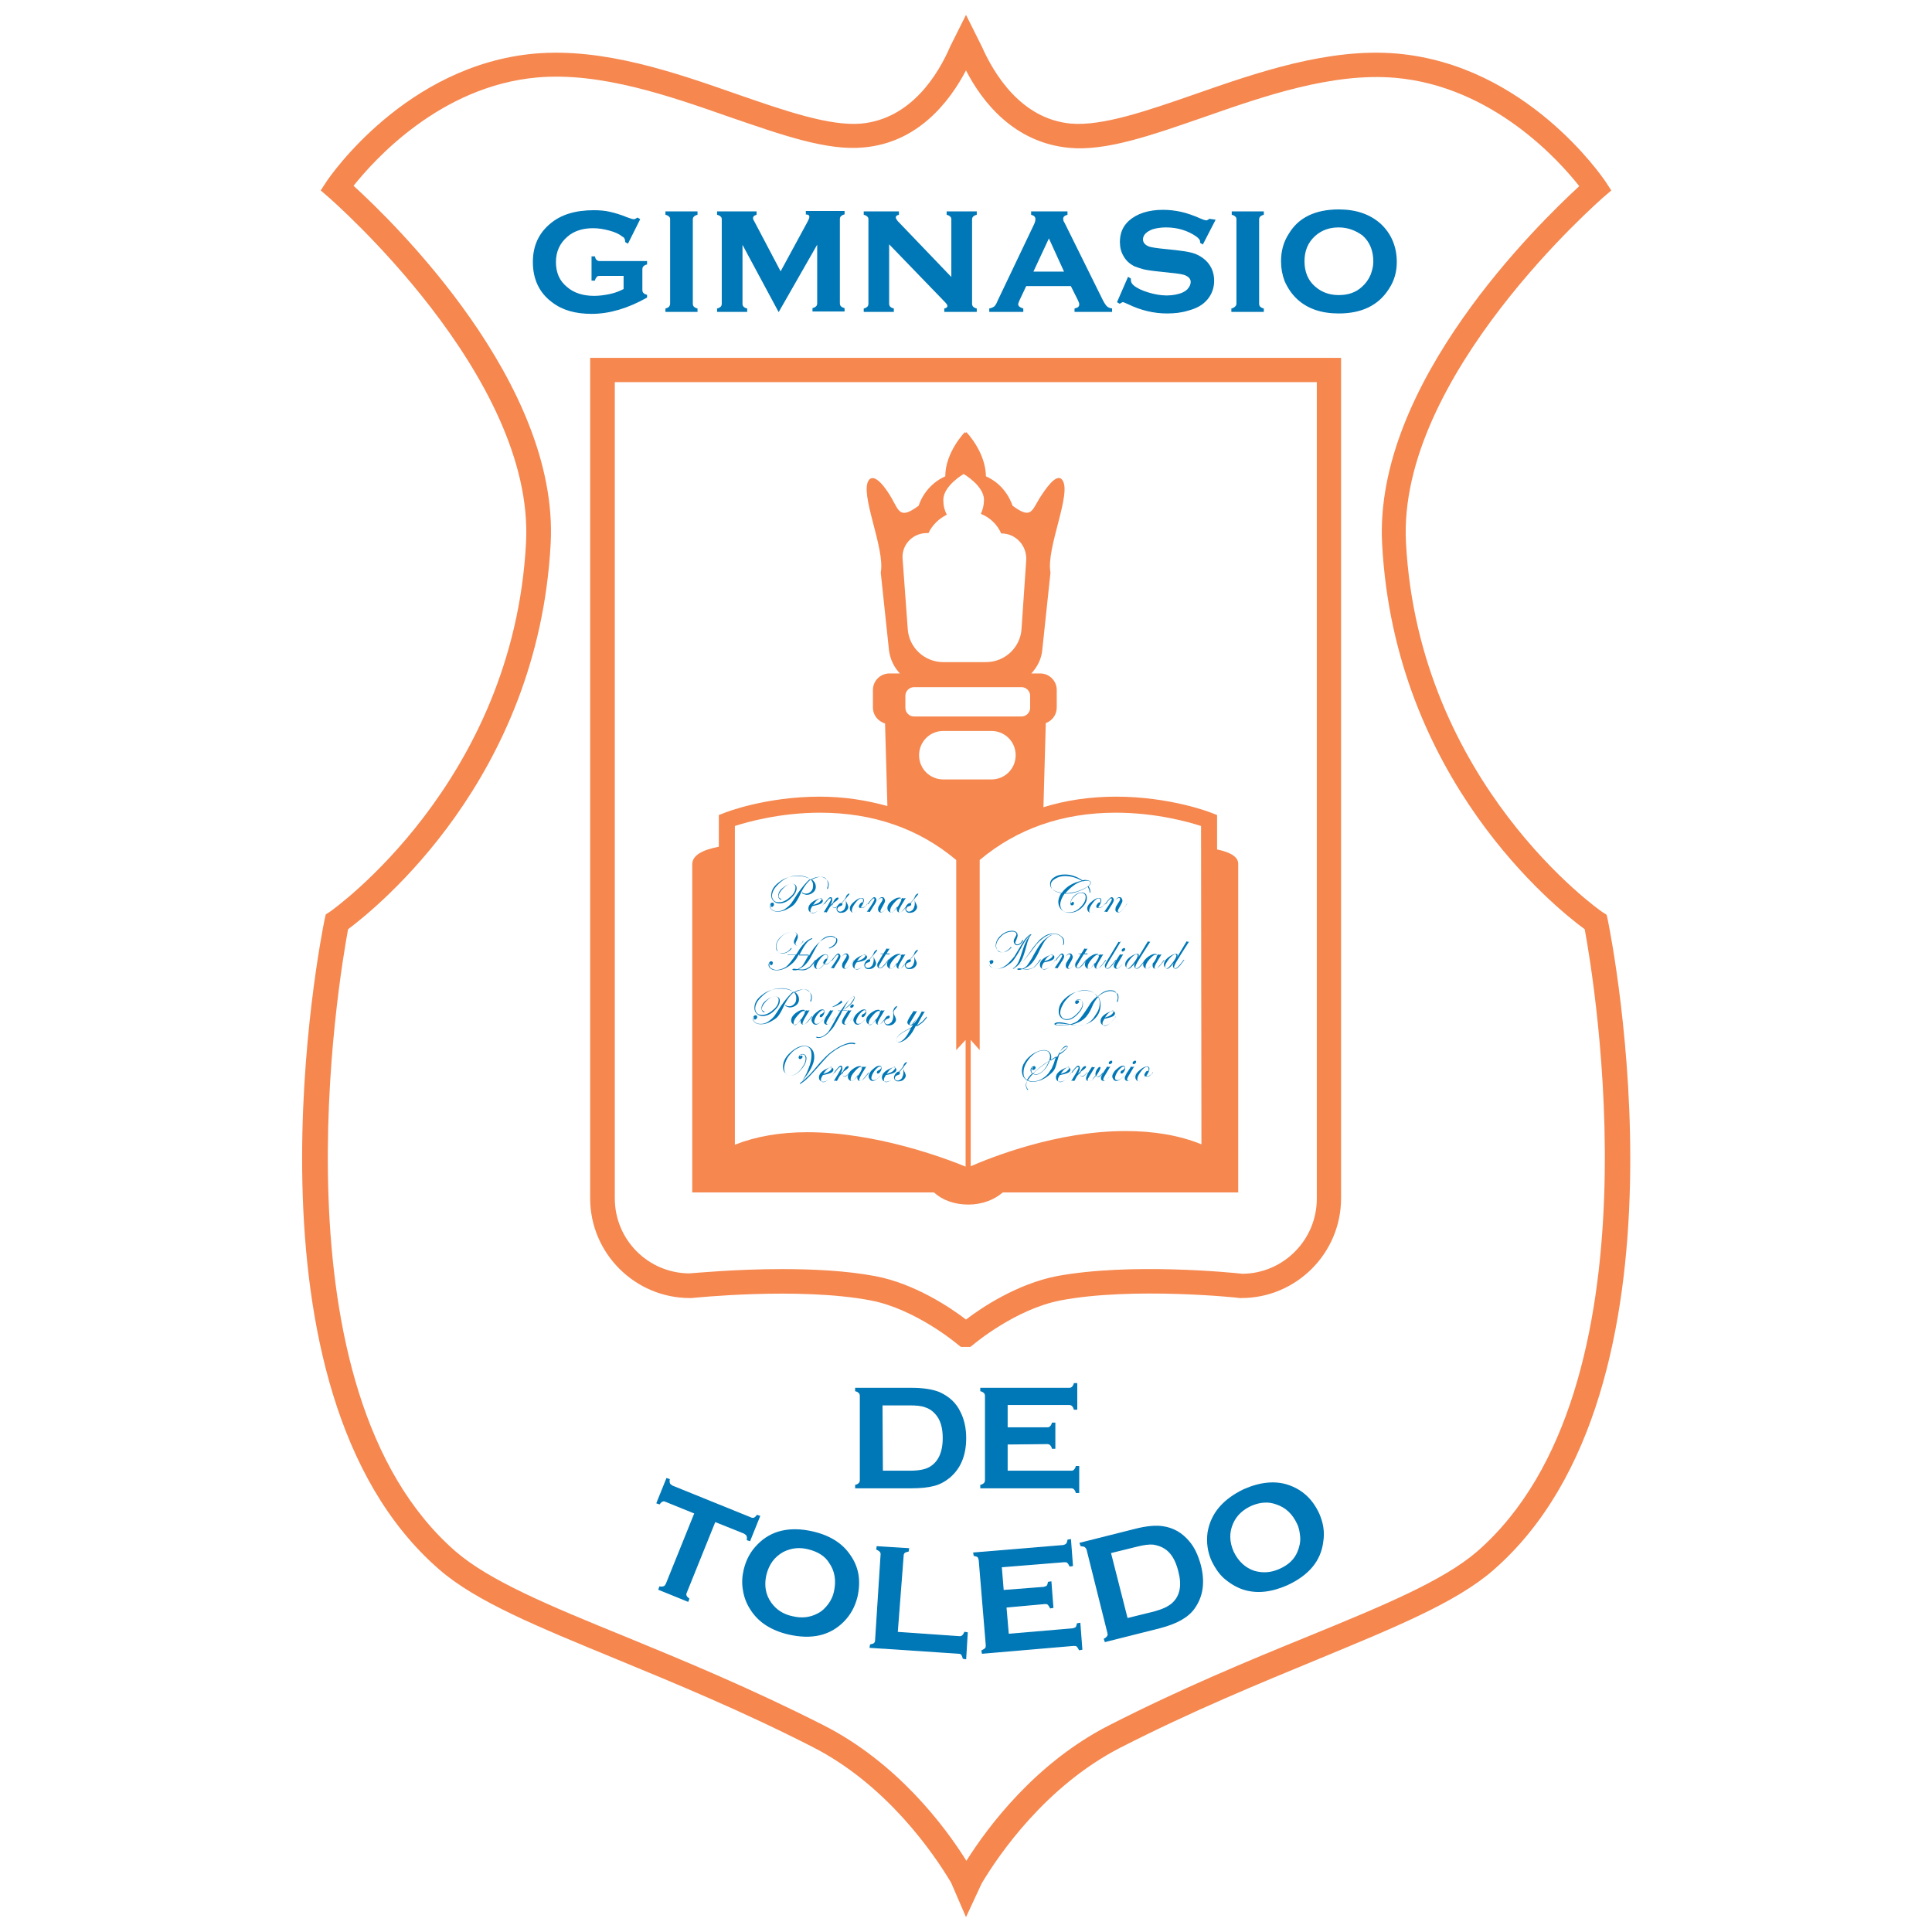 <?xml version="1.0" encoding="utf-8"?>
<!-- Generator: Adobe Illustrator 24.0.0, SVG Export Plug-In . SVG Version: 6.00 Build 0)  -->
<svg version="1.1" id="Capa_1" xmlns="http://www.w3.org/2000/svg" xmlns:xlink="http://www.w3.org/1999/xlink" x="0px" y="0px"
	 viewBox="0 0 494 494" style="enable-background:new 0 0 494 494;" xml:space="preserve">
<style type="text/css">
	.st0{fill:#F5874F;}
	.st1{fill:#0077B6;stroke:#0077B6;stroke-width:0.3;}
	.st2{fill:#0077B6;}
</style>
<g>
	<path class="st0" d="M247,490.2l-3.8-8.8c-4.4-7.4-16.4-25-35.4-34.7c-18.4-9.4-35.5-16.4-50.5-22.6c-19.9-8.2-35.6-14.6-45-22.8
		C59.1,355.1,82,240,83,235.1l0.3-1.3l1.1-0.7c0.4-0.3,46.9-32.9,50.1-94.3c2.3-42.6-49.9-87.8-50.4-88.3l-2.1-1.8l1.5-2.3
		c0.8-1.2,20.3-29.8,53.3-32.7c17.6-1.5,35.7,4.8,51.7,10.4c12.1,4.2,23.6,8.2,31.7,7.5c12.9-1.2,19.8-12.8,22.8-19.8l4-8l4,8
		c3.1,7,10,18.6,22.8,19.8c8.1,0.7,19.6-3.3,31.7-7.5c16-5.6,34.2-11.9,51.7-10.4c33,2.9,52.4,31.4,53.3,32.7l1.5,2.3l-2.1,1.8
		c-0.5,0.5-52.7,45.7-50.4,88.3c3.3,61.6,49.7,94.1,50.2,94.4l1.1,0.7l0.3,1.3c1,4.9,23.9,120-29.3,166.3
		c-9.4,8.2-25.1,14.6-44.9,22.8c-15,6.2-32.1,13.2-50.5,22.6c-19,9.8-31,27.3-35.4,34.7L247,490.2z M89,237.6
		c-2.3,12.4-20.2,117.6,27.5,159.1c8.7,7.5,23.8,13.8,43.2,21.7c15.1,6.2,32.3,13.3,51,22.8c18.6,9.5,30.8,25.6,36.4,34.6
		c5.6-8.9,17.8-25.1,36.4-34.6c18.6-9.5,35.8-16.6,51-22.8c19.3-7.9,34.5-14.2,43.2-21.7c47.6-41.5,29.8-146.7,27.5-159.1
		c-7.4-5.4-48.6-38.4-51.8-98.5c-2.2-41,40.1-82,50.4-91.5c-5.1-6.5-22.1-25.5-47-27.7c-16.2-1.4-33.7,4.7-49.1,10.1
		c-13.3,4.6-24.9,8.7-34.3,7.8C259.4,36.5,251.2,26.2,247,18c-4.3,8.2-12.4,18.5-26.2,19.7c-9.4,0.9-20.9-3.2-34.3-7.8
		c-15.4-5.4-32.9-11.5-49.1-10.1c-24.9,2.2-41.8,21.2-47,27.7c10.3,9.4,52.6,50.5,50.4,91.5C137.6,199.1,96.3,232.1,89,237.6z"/>
	<path class="st0" d="M247.1,344.4h-1.4l-0.9-0.7c-0.1-0.1-10.7-9-22.2-11.2c-18.5-3.5-45.6-0.6-45.8-0.6h-0.4
		c-14,0-25.5-11.4-25.5-25.5V91.5h192v214.9c0,14-11.4,25.5-25.5,25.5H317c-0.3-0.1-27.4-2.9-45.8,0.6
		c-11.5,2.2-22.1,11.1-22.2,11.2l-0.9,0.7L247.1,344.4L247.1,344.4z M200,324.5c7.8,0,16.4,0.4,23.8,1.8
		c10.1,1.9,19.3,8.1,23.2,11.1c3.9-3,13-9.1,23.2-11.1c18.8-3.5,44.9-0.9,47.5-0.6c10.5-0.1,19-8.7,19-19.2V97.7H157.2v208.7
		c0,10.6,8.5,19.1,19,19.2C177.9,325.5,188,324.5,200,324.5z"/>
	<g>
		<path class="st1" d="M159.6,70.4h-6.3c-0.4,0-0.7,0.1-0.8,0.3c-0.2,0.2-0.4,0.5-0.5,0.9h-0.6v-5.9h0.6c0.1,0.5,0.3,0.8,0.5,0.9
			c0.2,0.2,0.5,0.3,0.8,0.3h12v0.6c-0.4,0.1-0.7,0.3-0.9,0.5c-0.2,0.2-0.3,0.5-0.3,0.9v5.2c0,0.4,0.1,0.7,0.3,0.9
			c0.2,0.2,0.5,0.4,0.9,0.5v0.5c-4.8,2.7-9.5,4.1-14,4.1c-4.1,0-7.4-0.9-10-2.9c-3.3-2.4-4.9-5.9-4.9-10.2c0-4.1,1.5-7.3,4.4-9.7
			c2.7-2.3,6.4-3.4,11-3.4c1.5,0,2.8,0.1,4.1,0.4c1.3,0.3,2.7,0.7,4.4,1.4c0.8,0.3,1.4,0.5,1.8,0.5c0.3,0,0.6-0.2,0.9-0.4l0.5,0.3
			l-3,6l-0.5-0.3c0-0.4-0.1-0.7-0.2-0.9c-0.1-0.2-0.3-0.4-0.7-0.6c-0.7-0.6-1.8-1.1-3.3-1.5c-1.5-0.4-2.8-0.6-4.2-0.6
			c-2.6,0-4.9,0.7-6.6,2.2c-2,1.7-3,3.9-3,6.6c0,2.7,0.9,4.9,2.9,6.5c1.7,1.5,4.1,2.3,7,2.3c1.4,0,2.8-0.2,4.2-0.5
			c1.4-0.3,2.5-0.8,3.5-1.3V70.4L159.6,70.4z"/>
		<path class="st1" d="M171.5,77.5V56.1c0-0.4-0.1-0.6-0.3-0.8s-0.5-0.4-0.9-0.5v-0.6h7.9v0.6c-0.4,0.1-0.7,0.3-0.9,0.5
			c-0.2,0.2-0.3,0.5-0.3,0.8v21.5c0,0.4,0.1,0.7,0.3,0.9s0.5,0.4,0.9,0.5v0.6h-7.9V79c0.4-0.1,0.7-0.3,0.9-0.5
			C171.4,78.2,171.5,78,171.5,77.5z"/>
		<path class="st1" d="M199.1,79.5L189.7,62v15.6c0,0.4,0.1,0.7,0.3,0.9c0.2,0.2,0.5,0.4,0.9,0.5v0.6h-7.4V79
			c0.4-0.1,0.7-0.3,0.9-0.5c0.2-0.2,0.3-0.5,0.3-0.9V56.1c0-0.4-0.1-0.6-0.3-0.8s-0.5-0.4-0.9-0.5v-0.6h9.8v0.6
			c-0.6,0.2-0.9,0.5-0.9,1c0,0.3,0.1,0.5,0.3,0.8l6.9,13.1l7-12.9c0.3-0.6,0.5-1,0.5-1.3c0-0.5-0.3-0.8-0.9-0.8v-0.6h9.6v0.6
			c-0.4,0.1-0.7,0.3-0.9,0.5c-0.2,0.2-0.3,0.5-0.3,0.8v21.5c0,0.4,0.1,0.7,0.3,0.9s0.5,0.4,0.9,0.5v0.6h-7.9v-0.6
			c0.4-0.1,0.7-0.3,0.9-0.5c0.2-0.2,0.3-0.5,0.3-0.9V62L199.1,79.5z"/>
		<path class="st1" d="M227.2,62.1v15.5c0,0.4,0.1,0.7,0.3,0.9s0.5,0.4,0.9,0.5v0.6H221V79c0.4-0.1,0.7-0.3,0.9-0.5
			c0.2-0.2,0.3-0.5,0.3-0.9V56.1c0-0.4-0.1-0.6-0.3-0.8s-0.5-0.4-0.9-0.5v-0.6h8.7v0.6c-0.5,0.1-0.8,0.4-0.8,0.8
			c0,0.3,0.2,0.6,0.5,1l14,14.6V56.1c0-0.4-0.1-0.6-0.3-0.8s-0.5-0.4-0.9-0.5v-0.6h7.4v0.6c-0.4,0.1-0.7,0.3-0.9,0.5
			c-0.2,0.2-0.3,0.5-0.3,0.8v21.5c0,0.4,0.1,0.7,0.3,0.9s0.5,0.4,0.9,0.5v0.6h-8V79c0.5-0.1,0.8-0.4,0.8-0.8c0-0.3-0.3-0.7-0.9-1.3
			L227.2,62.1z"/>
		<path class="st1" d="M273.9,73h-11.6l-1.7,3.6c-0.2,0.5-0.4,0.9-0.4,1.2c0,0.5,0.4,0.9,1.3,1.2v0.6h-8.4V79
			c0.5-0.1,0.9-0.3,1.2-0.5c0.3-0.3,0.6-0.7,0.9-1.5l9.3-19.5c0.3-0.6,0.4-1.1,0.4-1.5c0-0.6-0.4-1-1.1-1.2v-0.6h9v0.6
			c-0.7,0.2-1.1,0.6-1.1,1.1c0,0.4,0.1,0.8,0.4,1.2l9.7,19.6c0.4,0.8,0.8,1.4,1.1,1.7c0.3,0.3,0.7,0.5,1.3,0.6v0.6h-9.3v-0.6
			c0.8-0.2,1.2-0.5,1.2-1.2c0-0.3-0.1-0.6-0.4-1.2L273.9,73z M272.3,69.6l-4.1-9l-4.2,9H272.3z"/>
		<path class="st1" d="M310.6,56.3l-3.1,6l-0.5-0.3c0-0.1,0-0.2,0-0.3c0-0.4-0.4-0.9-1.1-1.4c-2.2-1.5-4.8-2.3-7.8-2.3
			c-1.3,0-2.5,0.2-3.5,0.5c-0.7,0.3-1.3,0.6-1.8,1.1c-0.5,0.5-0.7,1.1-0.7,1.6c0,0.9,0.6,1.6,1.7,2c0.6,0.2,1.9,0.4,3.9,0.6l2.9,0.3
			c1.7,0.2,3.1,0.4,4.2,0.7c1.1,0.3,2,0.8,2.8,1.4s1.5,1.4,2,2.4c0.5,1,0.7,2.1,0.7,3.2c0,1.8-0.6,3.4-1.7,4.7
			c-1.1,1.3-2.6,2.2-4.9,2.8c-1.6,0.5-3.4,0.7-5.3,0.7c-3.4,0-6.7-0.8-10-2.4c-0.7-0.3-1.1-0.5-1.3-0.5c-0.2,0-0.4,0.2-0.8,0.4
			l-0.5-0.3l2.7-6.2l0.5,0.3c0,0.1,0,0.2,0,0.3c0,0.6,0.3,1.1,0.8,1.5c0.8,0.7,2.1,1.3,3.7,1.8s3.3,0.8,4.8,0.8
			c1.6,0,3.1-0.3,4.2-0.8c0.6-0.3,1.2-0.7,1.5-1.2c0.4-0.5,0.6-1.1,0.6-1.6c0-0.8-0.5-1.4-1.4-1.8c-0.6-0.3-1.9-0.5-3.9-0.7
			l-2.8-0.3c-2-0.2-3.3-0.4-4.1-0.6c-0.8-0.2-1.6-0.5-2.4-0.8c-1.1-0.6-2-1.4-2.6-2.5c-0.6-1-0.9-2.2-0.9-3.5c0-2.2,0.7-3.9,2.2-5.3
			c2-1.8,4.9-2.8,8.7-2.8c1.6,0,3.1,0.2,4.5,0.5s3.2,0.9,5.2,1.8c0.7,0.3,1.2,0.4,1.3,0.4c0.3,0,0.6-0.2,0.9-0.4L310.6,56.3z"/>
		<path class="st1" d="M316.3,77.5V56.1c0-0.4-0.1-0.6-0.3-0.8c-0.2-0.2-0.5-0.4-0.9-0.5v-0.6h7.9v0.6c-0.4,0.1-0.7,0.3-0.9,0.5
			c-0.2,0.2-0.3,0.5-0.3,0.8v21.5c0,0.4,0.1,0.7,0.3,0.9c0.2,0.2,0.5,0.4,0.9,0.5v0.6H315V79c0.4-0.1,0.7-0.3,0.9-0.5
			C316.2,78.2,316.3,78,316.3,77.5z"/>
		<path class="st1" d="M342.3,53.7c4.4,0,7.9,1.2,10.6,3.6c2.7,2.5,4.1,5.8,4.1,9.7c0,2.4-0.6,4.7-2,6.8c-2.6,4.1-6.8,6.2-12.7,6.2
			c-4.4,0-7.9-1.2-10.5-3.6c-1.4-1.3-2.4-2.8-3.2-4.6c-0.6-1.6-0.9-3.2-0.9-5c0-2.5,0.6-4.9,2-7C332.1,55.8,336.3,53.7,342.3,53.7z
			 M342.3,58c-2.4,0-4.4,0.7-6.1,2.2c-1.9,1.7-2.8,3.9-2.8,6.6c0,2.7,0.9,5,2.8,6.6c1.6,1.4,3.6,2.2,6.1,2.2s4.5-0.7,6.1-2.2
			c0.9-0.8,1.7-1.9,2.2-3.1c0.4-1.1,0.7-2.2,0.7-3.4c0-2.8-0.9-5.1-2.8-6.8C346.7,58.8,344.7,58,342.3,58z"/>
	</g>
	<g>
		<path class="st1" d="M220,378.5V357c0-0.4-0.1-0.7-0.3-0.9s-0.5-0.4-0.9-0.5v-0.6H233c3.1,0,5.5,0.4,7.2,1.1
			c2.4,1.1,4.2,2.7,5.3,5.1c0.9,1.8,1.4,4,1.4,6.5c0,4.4-1.4,7.7-4.1,10c-1.1,0.9-2.4,1.7-4,2.1c-1.5,0.4-3.4,0.6-5.8,0.6h-14.2
			v-0.6c0.4-0.1,0.7-0.3,0.9-0.5C219.9,379.1,220,378.8,220,378.5z M225.6,376.2h7c2.2,0,3.9-0.3,5-0.9c2.4-1.3,3.6-3.9,3.6-7.6
			c0-2.7-0.6-4.8-2-6.3c-0.7-0.8-1.6-1.4-2.6-1.7c-1-0.4-2.4-0.5-4.1-0.5h-7L225.6,376.2L225.6,376.2z"/>
		<path class="st1" d="M257.5,369.2v7h16.4c0.4,0,0.6-0.1,0.8-0.3c0.2-0.2,0.4-0.5,0.5-0.9h0.6v6.6h-0.6c-0.1-0.4-0.3-0.7-0.5-0.9
			c-0.2-0.2-0.5-0.3-0.8-0.3h-23.1v-0.6c0.4-0.1,0.7-0.3,0.9-0.5c0.2-0.2,0.3-0.5,0.3-0.9V357c0-0.4-0.1-0.7-0.3-0.9
			c-0.2-0.2-0.5-0.4-0.9-0.5V355h22.6c0.4,0,0.6-0.1,0.8-0.3c0.2-0.2,0.4-0.5,0.5-0.9h0.6v6.5h-0.6c-0.1-0.4-0.3-0.7-0.5-0.9
			c-0.2-0.2-0.5-0.3-0.8-0.3h-15.9v6h10.3c0.4,0,0.6-0.1,0.8-0.3c0.2-0.2,0.4-0.5,0.5-0.9h0.6v6.4h-0.6c-0.1-0.4-0.3-0.7-0.5-0.9
			s-0.5-0.3-0.8-0.3L257.5,369.2L257.5,369.2z"/>
	</g>
	<g>
		<path class="st1" d="M182.8,389l-7.3,18.1c-0.2,0.4-0.2,0.7-0.1,0.9c0.1,0.3,0.3,0.5,0.7,0.8l-0.2,0.6l-7.4-3l0.2-0.6
			c0.5,0.1,0.8,0,1.1-0.1c0.3-0.1,0.4-0.4,0.6-0.7l7.3-18.1l-7.4-3c-0.4-0.2-0.6-0.2-0.9-0.1c-0.3,0.1-0.5,0.3-0.8,0.7l-0.6-0.2
			l2.5-6.2l0.6,0.2c-0.1,0.5,0,0.8,0.1,1.1c0.1,0.2,0.4,0.4,0.7,0.6l20,8.1c0.4,0.2,0.7,0.2,0.9,0.1c0.3-0.1,0.5-0.3,0.8-0.7
			l0.6,0.2l-2.5,6.2l-0.6-0.2c0.1-0.5,0-0.8-0.1-1.1c-0.1-0.2-0.4-0.4-0.7-0.6L182.8,389z"/>
		<path class="st1" d="M207.7,391.7c4.4,1,7.6,3,9.6,6c2.2,3.1,2.7,6.6,1.8,10.6c-0.6,2.4-1.7,4.5-3.5,6.3
			c-3.5,3.5-8.1,4.5-13.9,3.2c-4.3-1-7.5-3-9.5-6c-1.1-1.6-1.8-3.3-2.1-5.3c-0.3-1.7-0.2-3.4,0.2-5.1c0.6-2.5,1.7-4.6,3.5-6.4
			C197.2,391.5,201.9,390.4,207.7,391.7z M206.7,396c-2.4-0.6-4.5-0.3-6.5,0.7c-2.3,1.3-3.7,3.2-4.4,6c-0.6,2.7-0.2,5.1,1.3,7.2
			c1.3,1.8,3.1,3,5.5,3.5c2.4,0.6,4.6,0.3,6.5-0.7c1.2-0.6,2.1-1.5,2.9-2.6c0.7-1,1.2-2.1,1.4-3.2c0.6-2.8,0.2-5.3-1.3-7.4
			C211,397.7,209.1,396.6,206.7,396z"/>
		<path class="st1" d="M229.4,417.4l15.8,1.1c0.4,0.1,0.7-0.1,0.9-0.2c0.2-0.2,0.4-0.5,0.6-0.9l0.6,0.1l-0.4,6.6l-0.6-0.1
			c-0.1-0.5-0.3-0.8-0.4-1c-0.2-0.2-0.5-0.3-0.8-0.3l-22.6-1.5l0.1-0.6c0.5-0.1,0.8-0.2,1-0.4c0.2-0.2,0.3-0.5,0.3-0.8l1.4-21.8
			c0.1-0.4-0.1-0.7-0.2-0.9c-0.2-0.2-0.5-0.4-0.9-0.6l0.1-0.6l8,0.5l-0.1,0.6c-0.5,0.1-0.8,0.2-1,0.4c-0.2,0.2-0.3,0.5-0.3,0.9
			L229.4,417.4z"/>
		<path class="st1" d="M257.2,410.9l0.6,7l16.5-1.4c0.4-0.1,0.6-0.2,0.8-0.3c0.2-0.2,0.3-0.5,0.4-1l0.6-0.1l0.5,6.6l-0.6,0.1
			c-0.2-0.4-0.4-0.7-0.6-0.9c-0.2-0.2-0.5-0.2-0.9-0.2l-23.3,2l-0.1-0.6c0.4-0.2,0.7-0.4,0.9-0.6c0.2-0.2,0.2-0.5,0.2-0.9l-1.8-21.7
			c-0.1-0.4-0.2-0.7-0.3-0.8c-0.2-0.2-0.5-0.3-1-0.4l-0.1-0.6l22.9-1.9c0.4-0.1,0.6-0.2,0.8-0.4c0.2-0.2,0.3-0.5,0.4-1l0.6-0.1
			l0.5,6.6l-0.6,0.1c-0.2-0.4-0.4-0.7-0.6-0.9c-0.2-0.2-0.5-0.2-0.9-0.2l-16.1,1.3l0.5,6.1l10.4-0.8c0.4-0.1,0.6-0.2,0.8-0.3
			c0.2-0.2,0.3-0.5,0.4-1l0.6-0.1l0.5,6.5l-0.6,0.1c-0.2-0.4-0.4-0.7-0.6-0.9c-0.2-0.2-0.5-0.2-0.9-0.2L257.2,410.9z"/>
		<path class="st1" d="M283.3,417.5l-5.3-21.2c-0.1-0.4-0.3-0.6-0.5-0.8c-0.2-0.2-0.6-0.2-1.1-0.3l-0.2-0.6l13.9-3.5
			c3.1-0.8,5.5-1,7.3-0.7c2.6,0.4,4.7,1.6,6.5,3.7c1.4,1.6,2.3,3.6,3,6.1c1.1,4.3,0.6,7.9-1.5,10.9c-0.8,1.2-2,2.2-3.4,3
			c-1.4,0.8-3.2,1.5-5.5,2.1l-13.9,3.5l-0.2-0.6c0.4-0.2,0.7-0.5,0.8-0.7C283.4,418.2,283.4,417.9,283.3,417.5z M288.2,413.9
			l6.9-1.7c2.2-0.6,3.7-1.3,4.7-2.2c2.1-1.9,2.6-4.7,1.6-8.4c-0.7-2.7-1.8-4.6-3.5-5.7c-0.9-0.6-1.9-0.9-3-1.1
			c-1.1-0.1-2.5,0.1-4.1,0.5l-6.9,1.7L288.2,413.9z"/>
		<path class="st1" d="M318.1,380.9c4.1-1.8,7.9-2.2,11.2-1.1c3.6,1.2,6.2,3.6,7.9,7.3c1,2.3,1.4,4.6,1,7.1c-0.6,4.9-3.7,8.5-9.1,11
			c-4.1,1.8-7.8,2.2-11.2,1.1c-1.8-0.6-3.4-1.6-4.9-2.9c-1.3-1.2-2.2-2.6-3-4.2c-1.1-2.4-1.4-4.7-1.1-7.3
			C309.7,387.1,312.7,383.5,318.1,380.9z M319.9,384.9c-2.2,1-3.8,2.5-4.7,4.5c-1.1,2.4-1,4.9,0.1,7.4c1.2,2.5,3,4.2,5.4,5
			c2.1,0.6,4.3,0.5,6.5-0.5c2.3-1,3.9-2.5,4.7-4.5c0.5-1.2,0.8-2.5,0.7-3.8c-0.1-1.2-0.3-2.4-0.8-3.4c-1.2-2.6-3-4.3-5.5-5.1
			C324.4,383.8,322.2,383.9,319.9,384.9z"/>
	</g>
	<path class="st0" d="M311.2,217.2v-8.8l-1.3-0.5c-0.4-0.2-10.8-4.2-24.5-4.2c-6.6,0-12.8,0.9-18.6,2.7l0.6-21.5
		c1.6-0.6,2.8-2.1,2.8-4v-4.5c0-2.3-1.9-4.2-4.2-4.2h-2.3c1.5-1.6,2.6-3.7,2.8-6l2.1-19.8c-1.2-6.2,5.6-20.4,3-23.7
		c-1.5-2-4.5,2.7-5.8,4.7c-2,3.3-2.2,5.4-6.9,1.9c-1.2-3.4-3.6-6.1-6.8-7.5c-0.1-6.3-5-11.3-5-11.3s-0.1,0.1-0.2,0.2
		c-0.1-0.1-0.2-0.2-0.2-0.2s-5,5.1-5,11.3c-3.2,1.4-5.7,4.2-6.8,7.5c-4.7,3.5-5,1.5-6.9-1.9c-1.2-2.1-4.2-6.6-5.8-4.7
		c-2.6,3.3,4.2,17.5,3,23.7l2.1,19.8c0.3,2.4,1.3,4.4,2.8,6h-2.7c-2.3,0-4.2,1.9-4.2,4.2v4.5c0,2,1.3,3.5,3.1,4.1l0.6,21.1
		c-5.4-1.5-11.1-2.4-17.3-2.4c-13.8,0-24.1,4-24.5,4.2l-1.3,0.5v8.1c-4.2,0.8-6.8,2.2-6.8,4.5v83.9h61.8c2.2,2,5.3,3.1,8.8,3.1
		s6.6-1.2,8.8-3.1h60.2V221C316.7,219.1,314.6,217.9,311.2,217.2z M253.5,199.3h-12.3c-3.4,0-6.2-2.7-6.2-6.2c0-3.4,2.7-6.2,6.2-6.2
		h12.3c3.4,0,6.2,2.7,6.2,6.2C259.7,196.6,256.9,199.3,253.5,199.3z M263.4,177.9v3.1c0,1.2-1,2.2-2.2,2.2h-27.5
		c-1.2,0-2.2-1-2.2-2.2v-3.1c0-1.2,1-2.2,2.2-2.2h27.5C262.4,175.7,263.4,176.7,263.4,177.9z M237,136.3h0.4c1-2.1,2.7-3.7,4.7-4.7
		c-0.6-1.1-0.9-2.4-0.9-3.8c0-3.6,5.2-6.6,5.2-6.6s5.2,3,5.2,6.6c0,1.3-0.3,2.5-0.8,3.6c2.3,0.9,4.2,2.7,5.2,5h0.1
		c3.6,0,6.5,3.1,6.3,6.8l-1.2,17.6c-0.3,4.8-4.3,8.5-9.1,8.5h-10.9c-4.8,0-8.8-3.7-9.1-8.5l-1.3-17.7
		C230.4,139.4,233.3,136.3,237,136.3z M246.9,298.3c-5.1-2.1-22.8-8.8-40.5-8.8c-7,0-13.2,1.1-18.5,3.2v-81.5
		c3.1-1,11.5-3.4,21.8-3.4c13.6,0,25.3,4.1,34.8,12.1v48.6l2.4-2.6L246.9,298.3L246.9,298.3z M307.2,292.6
		c-5.6-2.3-12.2-3.4-19.4-3.4c-17.7,0-34.5,6.8-39.6,9v-32.3l2.3,2.6v-48.6c9.5-8,21.2-12.1,34.8-12.1c10.3,0,18.7,2.4,21.8,3.4
		L307.2,292.6L307.2,292.6z"/>
	<g>
		<path class="st2" d="M211.9,226.2c0,0.2-0.1,0.5-0.1,0.7c-0.1,0.3-0.1,0.4-0.2,0.4s-0.1,0-0.1-0.1v-0.1c0.1-0.3,0.2-0.6,0.2-1
			c0-0.6-0.2-1-0.5-1.4c-0.3-0.4-0.8-0.5-1.3-0.5c-0.7,0-1.5,0.3-2.3,0.7c0.7,0.5,1,1.2,1,1.8c0,0.6-0.2,1.1-0.7,1.5
			c-0.5,0.4-1,0.6-1.6,0.6c-0.3,0-0.5-0.1-0.8-0.2c-0.3-0.1-0.4-0.2-0.4-0.3c0-0.1,0.1-0.1,0.1-0.1s0.1,0,0.1,0.1
			c0.3,0.2,0.6,0.2,0.8,0.2c0.5,0,0.9-0.2,1.3-0.6c0.4-0.4,0.5-0.9,0.5-1.6c0-0.5-0.2-1-0.6-1.4c-0.9,0.7-1.9,2-2.7,3.8
			c-0.5,1.1-1,1.9-1.4,2.4c-0.4,0.5-1.1,0.9-1.8,1.3c-0.9,0.5-1.7,0.7-2.5,0.7c-0.6,0-1.1-0.1-1.5-0.4c-0.4-0.3-0.6-0.6-0.6-1
			c0-0.2,0.1-0.4,0.2-0.6c0.1-0.2,0.3-0.3,0.5-0.3c0.3,0,0.4,0.2,0.4,0.5c0,0.2-0.1,0.3-0.2,0.4c-0.1,0.1-0.2,0.2-0.3,0.2
			c-0.2,0-0.4-0.1-0.3-0.4c0-0.1,0-0.2-0.1-0.2s-0.1,0.1-0.1,0.4c0,0.4,0.2,0.7,0.5,0.9c0.4,0.3,0.8,0.4,1.4,0.4
			c1,0,1.8-0.4,2.6-1.1c0.4-0.3,0.6-0.6,0.9-0.9c0.3-0.4,0.8-1.2,1.7-2.6c0.5-0.7,1-1.4,1.6-2.1c0.6-0.7,1.1-1.2,1.5-1.5
			c-0.7-0.6-1.7-0.9-3.1-0.9c-1.9,0-3.5,0.7-4.9,2.1c-1.2,1.1-1.7,2.2-1.7,3.1c0,0.5,0.2,0.9,0.5,1.2c0.3,0.3,0.7,0.4,1.3,0.4
			c0.9,0,1.8-0.4,2.8-1.3c1-0.8,1.4-1.7,1.4-2.5c0-0.6-0.3-0.9-1-0.9c-0.7,0-1.4,0.4-2.1,1.1c-0.7,0.7-1.2,1.4-1.2,2.1
			c0,0.2,0.1,0.3,0.2,0.4c0.1,0.1,0.2,0.2,0.4,0.2c0.1,0,0.1,0,0.1,0.1s-0.1,0.1-0.1,0.1c-0.2,0-0.4-0.1-0.5-0.3
			c-0.2-0.2-0.2-0.4-0.2-0.7c0-0.7,0.4-1.4,1.2-2c0.7-0.6,1.5-1,2.3-1c0.8,0,1.2,0.4,1.2,1.1c0,0.8-0.5,1.7-1.5,2.6
			c-0.9,0.9-2,1.3-2.9,1.3c-0.6,0-1.1-0.2-1.5-0.6c-0.4-0.4-0.6-0.8-0.6-1.5c0-1.3,0.7-2.4,2.1-3.4c1.4-1.1,3-1.5,4.7-1.5
			c1.3,0,2.4,0.3,3.3,0.9c0.8-0.5,1.6-0.7,2.4-0.7c0.6,0,1.1,0.2,1.4,0.5C211.7,225.2,211.9,225.6,211.9,226.2z"/>
		<path class="st2" d="M210.6,231.1c0,0-0.1,0.1-0.1,0.2l-0.3,0.4c-0.9,1.2-1.7,1.7-2.4,1.7c-0.3,0-0.6-0.1-0.8-0.3
			c-0.2-0.2-0.3-0.5-0.3-0.8c0-0.8,0.6-1.5,1.7-2.1c0.6-0.3,1.1-0.5,1.4-0.5c0.2,0,0.3,0.1,0.4,0.2c0.1,0.1,0.2,0.2,0.2,0.4
			c0,0.3-0.2,0.6-0.6,0.8c-0.4,0.2-1.1,0.4-2.1,0.6c-0.3,0.5-0.5,0.8-0.5,1.2c0,0.4,0.2,0.6,0.6,0.6c0.7,0,1.6-0.7,2.6-2.1
			C210.5,231.1,210.6,231,210.6,231.1C210.6,231,210.6,231.1,210.6,231.1z M210.1,229.8c0-0.2-0.1-0.2-0.2-0.2
			c-0.2,0-0.5,0.2-0.9,0.5c-0.4,0.3-0.7,0.7-1.1,1.3c0.6-0.2,1.2-0.4,1.6-0.7C209.8,230.4,210.1,230.1,210.1,229.8z"/>
		<path class="st2" d="M214.7,231.1c0,0.1-0.1,0.2-0.4,0.5c-0.4,0.4-0.6,0.6-0.9,0.6c-0.3,0-0.5-0.2-0.5-0.6c0-0.1,0.1-0.3,0.1-0.5
			c-0.3,0.3-0.5,0.5-0.7,0.7c-0.2,0.3-0.5,0.7-0.9,1.5c-0.2,0-0.4-0.1-0.4-0.1c0,0-0.2,0-0.4,0.1l1.1-1.8c0.5-0.9,0.8-1.4,0.8-1.6
			c0-0.1-0.1-0.2-0.2-0.2c-0.3,0-0.7,0.5-1.4,1.4c-0.1,0.1-0.1,0.1-0.1,0.1s-0.1,0-0.1-0.1s0-0.1,0.1-0.1l0.1-0.2
			c0.7-0.9,1.2-1.4,1.4-1.4c0.4,0,0.5,0.2,0.5,0.7c0,0.4-0.2,0.8-0.5,1.4c0.2-0.3,0.5-0.5,0.6-0.6c0.2-0.4,0.4-0.7,0.6-1
			c0.3-0.3,0.5-0.4,0.7-0.4c0.2,0,0.2,0.1,0.2,0.2c0,0.2-0.3,0.5-0.9,0.9c-0.1,0.1-0.3,0.2-0.4,0.3l-0.1,0.1
			c-0.1,0.2-0.1,0.4-0.1,0.5c0,0.4,0.2,0.6,0.4,0.6c0.4,0,0.7-0.3,1.2-0.8C214.6,231.1,214.6,231,214.7,231.1
			C214.7,231,214.7,231,214.7,231.1z"/>
		<path class="st2" d="M217.2,228.5c0,0.2-0.3,0.5-0.8,1.1c-0.1,0.2-0.1,0.3-0.1,0.4c0,0.3,0.1,0.7,0.4,1.2c0.1,0.3,0.2,0.5,0.2,0.7
			c0,0.4-0.2,0.7-0.6,1.1c-0.4,0.3-0.8,0.4-1.4,0.4c-0.3,0-0.5-0.1-0.7-0.3c-0.2-0.2-0.3-0.4-0.3-0.7c0-0.3,0.1-0.6,0.4-1
			c0.3-0.3,0.5-0.5,0.7-0.5c0.1,0,0.1,0,0.1,0.1l0.5-0.6c0.2-0.2,0.4-0.5,0.6-0.8c0.1-0.3,0.2-0.6,0.4-0.8c0.2-0.2,0.3-0.3,0.5-0.3
			C217.2,228.4,217.2,228.4,217.2,228.5z M216.3,231.1c0-0.1,0-0.3,0-0.4s0-0.3,0-0.6c0-0.2,0-0.4,0.1-0.5c-0.3,0.3-0.6,0.7-1.1,1.3
			c0.1,0.1,0.1,0.2,0.1,0.3c0,0.3-0.2,0.4-0.6,0.5c-0.2,0.1-0.3,0.1-0.5,0.3c-0.1,0.2-0.2,0.3-0.2,0.5c0,0.2,0.1,0.3,0.2,0.4
			c0.1,0.1,0.3,0.2,0.5,0.2c0.4,0,0.7-0.2,1.1-0.6C216.1,232.1,216.3,231.6,216.3,231.1z"/>
		<path class="st2" d="M221.8,231.1c0,0.1-0.1,0.2-0.4,0.5c-0.4,0.4-0.7,0.6-1.1,0.6c-0.2,0-0.3-0.1-0.4-0.1
			c-0.6,0.8-1.2,1.3-1.6,1.3c-0.3,0-0.5-0.1-0.7-0.3c-0.2-0.2-0.3-0.5-0.3-0.8c0-0.7,0.5-1.3,1.4-2c0.6-0.5,1.2-0.7,1.6-0.7
			c0.4,0,0.6,0.2,0.6,0.6c0,0.5-0.3,1.1-0.8,1.8c0.1,0.1,0.2,0.1,0.3,0.1c0.2,0,0.4-0.1,0.7-0.3c0.3-0.2,0.5-0.4,0.6-0.7
			C221.7,231.1,221.8,231,221.8,231.1C221.8,231,221.8,231,221.8,231.1z M220.7,230.2c0-0.4-0.2-0.5-0.5-0.5c-0.4,0-0.9,0.4-1.5,1.2
			s-0.9,1.4-0.9,2c0,0.3,0.2,0.5,0.4,0.5c0.5,0,1-0.4,1.6-1.2c-0.1-0.2-0.2-0.3-0.2-0.4c0-0.2,0.1-0.4,0.3-0.7
			c0.2-0.2,0.4-0.4,0.5-0.4c0.1,0,0.1,0.1,0.2,0.1C220.6,230.5,220.7,230.3,220.7,230.2z"/>
		<path class="st2" d="M227.4,231.1c0,0.1-0.3,0.5-0.9,1.3c-0.5,0.6-0.9,0.9-1.3,0.9c-0.2,0-0.4-0.1-0.5-0.2
			c-0.1-0.2-0.2-0.4-0.2-0.6c0-0.2,0.1-0.4,0.1-0.6c0.1-0.2,0.3-0.5,0.6-1c0.4-0.5,0.5-0.9,0.5-1c0-0.2-0.1-0.3-0.3-0.3
			c-0.6,0-1.6,1.2-3,3.6c-0.2,0-0.4-0.1-0.4-0.1c-0.2,0-0.3,0-0.4,0.1l1.1-1.6c0.6-0.9,0.9-1.5,0.9-1.7c0-0.1-0.1-0.2-0.2-0.2
			c-0.2,0-0.7,0.5-1.3,1.4c-0.1,0.1-0.1,0.1-0.1,0.1c0,0-0.1,0-0.1-0.1c0,0,0-0.1,0.1-0.1l0.1-0.2c0.7-0.9,1.2-1.4,1.4-1.4
			c0.2,0,0.3,0.1,0.4,0.2s0.2,0.3,0.2,0.5c0,0.3-0.2,0.7-0.5,1.2c0.5-0.7,0.9-1.2,1.2-1.5c0.3-0.3,0.5-0.4,0.8-0.4
			c0.2,0,0.4,0.1,0.5,0.3c0.1,0.2,0.2,0.4,0.2,0.6c0,0.3-0.2,0.7-0.6,1.4s-0.6,1.1-0.6,1.2c0,0.2,0.1,0.3,0.3,0.3
			c0.4,0,1.1-0.7,2.1-2.1C227.3,231.1,227.3,231,227.4,231.1C227.3,231,227.4,231,227.4,231.1z"/>
		<path class="st2" d="M232.3,231.1c0,0.1-0.3,0.5-1,1.3c-0.5,0.6-0.9,0.9-1.3,0.9c-0.2,0-0.4-0.1-0.5-0.2c-0.1-0.2-0.2-0.4-0.2-0.6
			c0-0.3,0.1-0.5,0.2-0.8c-0.4,0.6-0.8,1.1-1,1.3c-0.2,0.2-0.5,0.3-0.7,0.3c-0.2,0-0.4-0.1-0.6-0.3c-0.2-0.2-0.3-0.5-0.3-0.8
			c0-0.8,0.6-1.6,1.8-2.3c0.5-0.3,0.9-0.4,1.3-0.4c0.3,0,0.4,0.1,0.4,0.4c0,0.1,0,0.2-0.1,0.3l0.4-0.6c0.1,0.1,0.3,0.1,0.4,0.1
			c0.1,0,0.3,0,0.5-0.1l-1.2,2c-0.4,0.7-0.6,1.2-0.6,1.4c0,0.2,0.1,0.3,0.3,0.3s0.5-0.2,0.8-0.6c0.4-0.4,0.8-0.9,1.2-1.5
			C232.2,231.1,232.3,231,232.3,231.1C232.3,231,232.3,231,232.3,231.1z M230.5,230c0-0.2-0.1-0.3-0.3-0.3c-0.4,0-0.9,0.4-1.6,1.2
			c-0.7,0.8-1,1.4-1,2c0,0.3,0.1,0.4,0.4,0.4c0.3,0,0.8-0.5,1.6-1.5C230.1,230.9,230.5,230.3,230.5,230z"/>
		<path class="st2" d="M234.8,228.5c0,0.2-0.3,0.5-0.8,1.1c-0.1,0.2-0.1,0.3-0.1,0.4c0,0.3,0.1,0.7,0.4,1.2c0.1,0.3,0.2,0.5,0.2,0.7
			c0,0.4-0.2,0.7-0.6,1.1c-0.4,0.3-0.8,0.4-1.4,0.4c-0.3,0-0.5-0.1-0.7-0.3c-0.2-0.2-0.3-0.4-0.3-0.7c0-0.3,0.1-0.6,0.4-1
			c0.3-0.3,0.5-0.5,0.7-0.5c0.1,0,0.1,0,0.1,0.1l0.5-0.6c0.2-0.2,0.4-0.5,0.6-0.8c0.1-0.3,0.2-0.6,0.4-0.8c0.2-0.2,0.3-0.3,0.5-0.3
			C234.8,228.4,234.8,228.4,234.8,228.5z M233.9,231.1c0-0.1,0-0.3,0-0.4s0-0.3,0-0.6c0-0.2,0-0.4,0.1-0.5c-0.3,0.3-0.6,0.7-1.1,1.3
			c0.1,0.1,0.1,0.2,0.1,0.3c0,0.3-0.2,0.4-0.6,0.5c-0.2,0.1-0.3,0.1-0.5,0.3c-0.1,0.2-0.2,0.3-0.2,0.5c0,0.2,0.1,0.3,0.2,0.4
			c0.1,0.1,0.3,0.2,0.5,0.2c0.4,0,0.7-0.2,1.1-0.6C233.7,232.1,233.9,231.6,233.9,231.1z"/>
		<path class="st2" d="M214.1,240.4c0,0.7-0.4,1.3-1.3,1.8c-0.4,0.2-0.6,0.3-0.8,0.3c-0.1,0-0.1,0-0.1-0.1c0,0,0.1-0.1,0.2-0.1
			c0.5-0.2,0.9-0.5,1.2-0.8c0.3-0.4,0.5-0.7,0.5-1.1s-0.1-0.6-0.4-0.8c-0.3-0.2-0.6-0.3-0.9-0.3c-1.3,0-2.4,0.7-3.4,2.2
			c-0.2,0.3-0.7,1.2-1.6,2.9c-0.9,1.8-2.1,3-3.4,3.4c0.4,0.1,0.7,0.1,0.9,0.1c0.8,0,1.5-0.3,2.1-0.8c0.5-0.5,0.9-1,1.3-1.6
			c0.1-0.1,0.1-0.1,0.1-0.1s0.1,0,0.1,0.1c0,0.1-0.2,0.3-0.6,0.9c-0.5,0.6-0.9,1.1-1.4,1.3c-0.4,0.3-0.9,0.4-1.5,0.4
			c-0.4,0-0.8-0.1-1.2-0.1c-0.3,0.1-0.6,0.1-0.9,0.1c-0.2,0-0.4-0.1-0.4-0.2c0-0.1,0.2-0.2,0.5-0.2c0.2,0,0.5,0.1,0.8,0.1
			c0.6-0.3,1.1-0.6,1.3-0.9c0.3-0.4,0.8-1.3,1.5-2.6l0.1-0.2h-2.6c-0.4,0.8-0.8,1.4-1.1,1.7c-0.3,0.4-0.7,0.7-1.2,1.1
			c-1.1,0.8-2.2,1.2-3.3,1.2c-0.6,0-1.1-0.1-1.5-0.4c-0.4-0.3-0.6-0.6-0.6-1c0-0.2,0.1-0.4,0.2-0.6c0.1-0.2,0.3-0.3,0.5-0.3
			c0.3,0,0.4,0.2,0.4,0.4c0,0.2-0.1,0.3-0.1,0.4c-0.1,0.1-0.2,0.2-0.3,0.2c-0.2,0-0.3-0.1-0.3-0.3c0-0.1,0-0.2-0.1-0.2
			c-0.1,0-0.1,0.1-0.1,0.4c0,0.4,0.2,0.7,0.5,0.9c0.4,0.2,0.8,0.4,1.3,0.4c0.9,0,1.7-0.3,2.5-0.8c0.7-0.6,1.5-1.6,2.4-3h-2.1
			l0.1-0.1h2.1c0.1-0.1,0.2-0.2,0.3-0.4c0.9-1.5,1.8-2.6,2.6-3.2c0.2-0.1,0.4-0.3,0.7-0.4c0.3-0.2,0.5-0.2,0.5-0.2s0.1,0.1,0.1,0.1
			c0,0.1-0.1,0.1-0.1,0.1c-0.5,0.2-1.1,0.6-1.5,1.2c-0.4,0.5-1,1.5-1.8,3h2.6c0.8-1.5,1.7-2.6,2.7-3.5c1-0.8,2-1.3,2.8-1.3
			c0.5,0,0.8,0.1,1.1,0.4C213.9,239.7,214.1,240,214.1,240.4z M205.4,240.6c0,0.1-0.1,0.3-0.4,0.6c-0.4,0.4-0.8,0.6-1.1,0.6
			c-0.3,0-0.5-0.1-0.6-0.3c-0.2-0.2-0.3-0.4-0.3-0.7c0-0.3,0.1-0.5,0.3-0.9c0.2-0.5,0.4-0.8,0.4-0.9c0-0.2-0.1-0.4-0.3-0.5
			c-0.2-0.2-0.5-0.2-0.8-0.2c-1,0-2,0.4-2.8,1.2s-1.3,1.6-1.3,2.6c0,0.5,0.2,0.8,0.4,1.2c0.3,0.3,0.6,0.4,1.1,0.4
			c0.9,0,1.6-0.4,2.2-1.2c0-0.1,0-0.1,0.1-0.1s0.1,0,0.1,0.1c0,0.1-0.2,0.3-0.4,0.5c-0.6,0.5-1.2,0.8-1.9,0.8
			c-0.5,0-0.8-0.2-1.2-0.5s-0.5-0.7-0.5-1.2c0-0.9,0.4-1.8,1.3-2.6c0.9-0.8,1.8-1.2,2.9-1.2c0.9,0,1.4,0.4,1.4,1.2
			c0,0.3-0.1,0.6-0.3,1c-0.2,0.4-0.3,0.6-0.3,0.8c0,0.3,0.2,0.5,0.5,0.5c0.2,0,0.5-0.1,0.7-0.3c0.3-0.2,0.5-0.5,0.6-0.7
			C205.3,240.5,205.3,240.5,205.4,240.6C205.4,240.5,205.4,240.5,205.4,240.6z"/>
		<path class="st2" d="M212.6,245.5c0,0.1-0.1,0.2-0.4,0.5c-0.4,0.4-0.7,0.6-1.1,0.6c-0.2,0-0.3-0.1-0.4-0.1
			c-0.6,0.8-1.2,1.3-1.6,1.3c-0.3,0-0.5-0.1-0.7-0.3c-0.2-0.2-0.3-0.5-0.3-0.8c0-0.7,0.5-1.3,1.4-2c0.6-0.5,1.2-0.7,1.6-0.7
			c0.4,0,0.6,0.2,0.6,0.6c0,0.5-0.3,1.1-0.8,1.8c0.1,0.1,0.2,0.1,0.3,0.1c0.2,0,0.4-0.1,0.7-0.3c0.3-0.2,0.5-0.4,0.6-0.7
			C212.6,245.5,212.6,245.4,212.6,245.5C212.6,245.4,212.6,245.4,212.6,245.5z M211.6,244.6c0-0.4-0.2-0.5-0.5-0.5
			c-0.4,0-0.9,0.4-1.5,1.2c-0.6,0.8-0.9,1.4-0.9,2c0,0.3,0.2,0.5,0.4,0.5c0.5,0,1-0.4,1.6-1.2c-0.1-0.2-0.2-0.3-0.2-0.4
			c0-0.2,0.1-0.4,0.3-0.7c0.2-0.2,0.4-0.4,0.5-0.4c0.1,0,0.1,0.1,0.2,0.1C211.5,244.9,211.6,244.7,211.6,244.6z"/>
		<path class="st2" d="M218.2,245.5c0,0.1-0.3,0.5-0.9,1.3c-0.5,0.6-0.9,0.9-1.3,0.9c-0.2,0-0.4-0.1-0.5-0.2
			c-0.1-0.2-0.2-0.4-0.2-0.6c0-0.2,0.1-0.4,0.1-0.6c0.1-0.2,0.3-0.5,0.6-1c0.4-0.5,0.5-0.9,0.5-1c0-0.2-0.1-0.3-0.3-0.3
			c-0.6,0-1.6,1.2-3,3.6c-0.2,0-0.4-0.1-0.4-0.1c-0.2,0-0.3,0-0.4,0.1l1.1-1.6c0.6-0.9,0.9-1.5,0.9-1.7c0-0.1-0.1-0.2-0.2-0.2
			c-0.2,0-0.7,0.5-1.3,1.4c-0.1,0.1-0.1,0.1-0.1,0.1c0,0-0.1,0-0.1-0.1c0,0,0-0.1,0.1-0.1l0.1-0.2c0.7-0.9,1.2-1.4,1.4-1.4
			c0.2,0,0.3,0.1,0.4,0.2c0.1,0.2,0.2,0.3,0.2,0.5c0,0.3-0.2,0.7-0.5,1.2c0.5-0.7,0.9-1.2,1.2-1.5c0.3-0.3,0.5-0.4,0.8-0.4
			c0.2,0,0.4,0.1,0.5,0.3s0.2,0.4,0.2,0.6c0,0.3-0.2,0.7-0.6,1.4c-0.4,0.6-0.6,1.1-0.6,1.2c0,0.2,0.1,0.3,0.3,0.3
			c0.4,0,1.1-0.7,2.1-2.1C218.2,245.5,218.2,245.4,218.2,245.5C218.2,245.4,218.2,245.4,218.2,245.5z"/>
		<path class="st2" d="M221.9,245.5c0,0-0.1,0.1-0.1,0.2l-0.3,0.4c-0.9,1.2-1.7,1.7-2.4,1.7c-0.3,0-0.6-0.1-0.8-0.3
			c-0.2-0.2-0.3-0.5-0.3-0.8c0-0.8,0.6-1.5,1.7-2.1c0.6-0.3,1.1-0.5,1.4-0.5c0.2,0,0.3,0.1,0.4,0.2c0.1,0.1,0.2,0.2,0.2,0.4
			c0,0.3-0.2,0.6-0.6,0.8c-0.4,0.2-1.1,0.4-2.1,0.6c-0.3,0.5-0.5,0.8-0.5,1.2c0,0.4,0.2,0.6,0.6,0.6c0.7,0,1.6-0.7,2.6-2.1
			C221.8,245.5,221.8,245.4,221.9,245.5C221.8,245.4,221.9,245.4,221.9,245.5z M221.3,244.2c0-0.2-0.1-0.2-0.2-0.2
			c-0.2,0-0.5,0.2-0.9,0.5c-0.4,0.3-0.7,0.7-1.1,1.3c0.6-0.2,1.2-0.4,1.6-0.7C221.1,244.8,221.3,244.5,221.3,244.2z"/>
		<path class="st2" d="M224.3,242.9c0,0.2-0.3,0.5-0.8,1.1c-0.1,0.2-0.1,0.3-0.1,0.4c0,0.3,0.1,0.7,0.4,1.2c0.1,0.3,0.2,0.5,0.2,0.7
			c0,0.4-0.2,0.7-0.6,1.1c-0.4,0.3-0.8,0.4-1.4,0.4c-0.3,0-0.5-0.1-0.7-0.3c-0.2-0.2-0.3-0.4-0.3-0.7c0-0.3,0.1-0.6,0.4-1
			c0.3-0.3,0.5-0.5,0.7-0.5c0.1,0,0.1,0,0.1,0.1l0.5-0.6c0.2-0.2,0.4-0.5,0.6-0.8c0.1-0.3,0.2-0.6,0.4-0.8c0.2-0.2,0.3-0.3,0.5-0.3
			C224.3,242.7,224.3,242.8,224.3,242.9z M223.4,245.5c0-0.1,0-0.3,0-0.4s0-0.3,0-0.6c0-0.2,0-0.4,0.1-0.5c-0.3,0.3-0.6,0.7-1.1,1.3
			c0.1,0.1,0.1,0.2,0.1,0.3c0,0.3-0.2,0.4-0.6,0.5c-0.2,0.1-0.3,0.1-0.5,0.3c-0.1,0.2-0.2,0.3-0.2,0.5c0,0.2,0.1,0.3,0.2,0.4
			c0.1,0.1,0.3,0.2,0.5,0.2c0.4,0,0.7-0.2,1.1-0.6C223.2,246.5,223.4,246,223.4,245.5z"/>
		<path class="st2" d="M227.5,243.9l-0.1,0.1h-0.9l-1.5,2.5c-0.2,0.3-0.3,0.6-0.3,0.7c0,0.2,0.1,0.3,0.3,0.3c0.4,0,1.1-0.7,2.1-2.1
			c0.1-0.1,0.1-0.1,0.1-0.1c0.1,0,0.1,0,0.1,0.1c0,0-0.1,0.1-0.1,0.1l-0.3,0.4c-0.8,1.2-1.5,1.7-1.9,1.7c-0.2,0-0.4-0.1-0.5-0.2
			s-0.2-0.4-0.2-0.6c0-0.3,0.1-0.6,0.4-1l1.1-1.9h-0.7l0.1-0.1h0.7l0.8-1.3c0.1,0.1,0.3,0.1,0.4,0.1s0.3,0,0.4-0.1l-0.8,1.3H227.5
			L227.5,243.9z"/>
		<path class="st2" d="M232.2,245.5c0,0.1-0.3,0.5-1,1.3c-0.5,0.6-0.9,0.9-1.3,0.9c-0.2,0-0.4-0.1-0.5-0.2c-0.1-0.2-0.2-0.4-0.2-0.6
			c0-0.3,0.1-0.5,0.2-0.8c-0.4,0.6-0.8,1.1-1,1.3c-0.2,0.2-0.5,0.3-0.7,0.3c-0.2,0-0.4-0.1-0.6-0.3c-0.2-0.2-0.3-0.5-0.3-0.8
			c0-0.8,0.6-1.6,1.8-2.3c0.5-0.3,0.9-0.4,1.3-0.4c0.3,0,0.4,0.1,0.4,0.4c0,0.1,0,0.2-0.1,0.3l0.4-0.6c0.1,0.1,0.3,0.1,0.4,0.1
			s0.3,0,0.5-0.1l-1.2,2c-0.4,0.7-0.6,1.2-0.6,1.4c0,0.2,0.1,0.3,0.3,0.3s0.5-0.2,0.8-0.6c0.4-0.4,0.8-0.9,1.2-1.5
			C232.1,245.4,232.1,245.4,232.2,245.5C232.1,245.4,232.2,245.4,232.2,245.5z M230.4,244.4c0-0.2-0.1-0.3-0.3-0.3
			c-0.4,0-0.9,0.4-1.6,1.2c-0.7,0.8-1,1.4-1,2c0,0.3,0.1,0.4,0.4,0.4c0.3,0,0.8-0.5,1.6-1.5C230,245.3,230.4,244.7,230.4,244.4z"/>
		<path class="st2" d="M234.7,242.9c0,0.2-0.3,0.5-0.8,1.1c-0.1,0.2-0.1,0.3-0.1,0.4c0,0.3,0.1,0.7,0.4,1.2c0.1,0.3,0.2,0.5,0.2,0.7
			c0,0.4-0.2,0.7-0.6,1.1c-0.4,0.3-0.8,0.4-1.4,0.4c-0.3,0-0.5-0.1-0.7-0.3c-0.2-0.2-0.3-0.4-0.3-0.7c0-0.3,0.1-0.6,0.4-1
			c0.3-0.3,0.5-0.5,0.7-0.5c0.1,0,0.1,0,0.1,0.1l0.5-0.6c0.2-0.2,0.4-0.5,0.6-0.8c0.1-0.3,0.2-0.6,0.4-0.8c0.2-0.2,0.3-0.3,0.5-0.3
			C234.7,242.7,234.7,242.8,234.7,242.9z M233.8,245.5c0-0.1,0-0.3,0-0.4s0-0.3,0-0.6c0-0.2,0-0.4,0.1-0.5c-0.3,0.3-0.6,0.7-1.1,1.3
			c0.1,0.1,0.1,0.2,0.1,0.3c0,0.3-0.2,0.4-0.6,0.5c-0.2,0.1-0.3,0.1-0.5,0.3c-0.1,0.2-0.2,0.3-0.2,0.5c0,0.2,0.1,0.3,0.2,0.4
			c0.1,0.1,0.3,0.2,0.5,0.2c0.4,0,0.7-0.2,1.1-0.6C233.6,246.5,233.8,246,233.8,245.5z"/>
		<path class="st2" d="M207.6,255c0,0.2-0.1,0.5-0.1,0.7c-0.1,0.3-0.1,0.4-0.2,0.4s-0.1,0-0.1-0.1v-0.1c0.1-0.3,0.2-0.6,0.2-1
			c0-0.6-0.2-1-0.5-1.4c-0.3-0.4-0.8-0.5-1.3-0.5c-0.7,0-1.5,0.3-2.3,0.7c0.7,0.5,1,1.2,1,1.8c0,0.6-0.2,1.1-0.7,1.5
			c-0.5,0.4-1,0.6-1.6,0.6c-0.3,0-0.5-0.1-0.8-0.2c-0.3-0.1-0.4-0.2-0.4-0.3s0.1-0.1,0.1-0.1s0.1,0,0.1,0.1c0.3,0.2,0.6,0.2,0.8,0.2
			c0.5,0,0.9-0.2,1.3-0.6s0.5-0.9,0.5-1.6c0-0.5-0.2-1-0.6-1.4c-0.9,0.7-1.9,2-2.7,3.8c-0.5,1.1-1,1.9-1.4,2.4
			c-0.4,0.5-1.1,0.9-1.8,1.3c-0.9,0.5-1.7,0.7-2.5,0.7c-0.6,0-1.1-0.1-1.5-0.4c-0.4-0.3-0.6-0.6-0.6-1c0-0.2,0.1-0.4,0.2-0.6
			c0.1-0.2,0.3-0.3,0.5-0.3c0.3,0,0.4,0.2,0.4,0.5c0,0.2-0.1,0.3-0.2,0.4s-0.2,0.2-0.3,0.2c-0.2,0-0.4-0.1-0.3-0.4
			c0-0.1,0-0.2-0.1-0.2c-0.1,0-0.1,0.1-0.1,0.4c0,0.4,0.2,0.7,0.5,0.9c0.4,0.3,0.8,0.4,1.4,0.4c1,0,1.8-0.4,2.6-1.1
			c0.4-0.3,0.6-0.6,0.9-0.9c0.3-0.4,0.8-1.2,1.7-2.6c0.5-0.7,1-1.4,1.6-2.1c0.6-0.7,1.1-1.2,1.5-1.5c-0.7-0.6-1.7-0.9-3.1-0.9
			c-1.9,0-3.5,0.7-4.9,2.1c-1.2,1.1-1.7,2.2-1.7,3.1c0,0.5,0.2,0.9,0.5,1.2c0.3,0.3,0.7,0.4,1.3,0.4c0.9,0,1.8-0.4,2.8-1.3
			c1-0.8,1.4-1.7,1.4-2.5c0-0.6-0.3-0.9-1-0.9s-1.4,0.4-2.1,1.1c-0.7,0.7-1.2,1.4-1.2,2.1c0,0.2,0.1,0.3,0.2,0.4
			c0.1,0.1,0.2,0.2,0.4,0.2c0.1,0,0.1,0,0.1,0.1s-0.1,0.1-0.1,0.1c-0.2,0-0.4-0.1-0.5-0.3s-0.2-0.4-0.2-0.7c0-0.7,0.4-1.4,1.2-2
			c0.7-0.6,1.5-1,2.3-1s1.2,0.4,1.2,1.1c0,0.8-0.5,1.7-1.5,2.6c-0.9,0.9-2,1.3-2.9,1.3c-0.6,0-1.1-0.2-1.5-0.6
			c-0.4-0.4-0.6-0.8-0.6-1.5c0-1.3,0.7-2.4,2.1-3.4c1.4-1.1,3-1.5,4.7-1.5c1.3,0,2.4,0.3,3.3,0.9c0.8-0.5,1.6-0.7,2.4-0.7
			c0.6,0,1.1,0.2,1.4,0.5C207.4,254,207.6,254.4,207.6,255z"/>
		<path class="st2" d="M207.7,259.8c0,0.1-0.3,0.5-1,1.3c-0.5,0.6-0.9,0.9-1.3,0.9c-0.2,0-0.4-0.1-0.5-0.2c-0.1-0.2-0.2-0.4-0.2-0.6
			c0-0.3,0.1-0.5,0.2-0.8c-0.4,0.6-0.8,1.1-1,1.3c-0.2,0.2-0.5,0.3-0.7,0.3c-0.2,0-0.4-0.1-0.6-0.3c-0.2-0.2-0.3-0.5-0.3-0.8
			c0-0.8,0.6-1.6,1.8-2.3c0.5-0.3,0.9-0.4,1.3-0.4c0.3,0,0.4,0.1,0.4,0.4c0,0.1,0,0.2-0.1,0.3l0.4-0.6c0.1,0.1,0.3,0.1,0.4,0.1
			s0.3,0,0.5-0.1l-1.2,2c-0.4,0.7-0.6,1.2-0.6,1.4c0,0.2,0.1,0.3,0.3,0.3s0.5-0.2,0.8-0.6s0.8-0.9,1.2-1.5
			C207.6,259.8,207.6,259.8,207.7,259.8C207.6,259.8,207.7,259.8,207.7,259.8z M205.8,258.8c0-0.2-0.1-0.3-0.3-0.3
			c-0.4,0-0.9,0.4-1.6,1.2c-0.7,0.8-1,1.4-1,2c0,0.3,0.1,0.4,0.4,0.4c0.3,0,0.8-0.5,1.6-1.5C205.5,259.6,205.8,259.1,205.8,258.8z"
			/>
		<path class="st2" d="M211.2,259.8c0,0.1-0.3,0.4-0.9,1.1c-0.7,0.7-1.3,1.1-1.7,1.1c-0.3,0-0.6-0.1-0.8-0.4
			c-0.2-0.3-0.3-0.5-0.3-0.8c0-0.4,0.2-0.7,0.5-1.2c0.3-0.4,0.7-0.7,1.2-1.1c0.4-0.3,0.8-0.4,1.1-0.4c0.3,0,0.5,0.2,0.5,0.6
			c0,0.3-0.1,0.6-0.3,0.9c-0.2,0.3-0.4,0.5-0.6,0.5c-0.2,0-0.3-0.1-0.3-0.3c0-0.2,0.2-0.5,0.6-0.6c0.3-0.2,0.5-0.4,0.5-0.6
			c0-0.2-0.1-0.3-0.3-0.3c-0.4,0-0.8,0.4-1.4,1.1c-0.5,0.7-0.8,1.4-0.8,1.8c0,0.4,0.2,0.6,0.6,0.6c0.6,0,1.4-0.7,2.5-2.1
			C211.1,259.8,211.2,259.8,211.2,259.8L211.2,259.8z"/>
		<path class="st2" d="M213.7,259.8c0,0-0.1,0.1-0.1,0.1l-0.3,0.4c-0.8,1.2-1.5,1.7-1.9,1.7c-0.2,0-0.4-0.1-0.5-0.2
			c-0.2-0.2-0.2-0.3-0.2-0.6s0.2-0.6,0.5-1.2l1.1-1.7c0.2,0.1,0.3,0.1,0.3,0.1c0.1,0,0.3,0,0.5-0.1l-1.5,2.5
			c-0.2,0.4-0.3,0.6-0.3,0.8c0,0.2,0.1,0.3,0.3,0.3C211.9,262,212.7,261.3,213.7,259.8C213.6,259.8,213.7,259.8,213.7,259.8
			L213.7,259.8z M215.4,256.3c-0.4,0.3-1,0.6-1.6,0.9c-0.5,0.2-0.8,0.3-0.9,0.3h-0.1c0,0,0.1-0.1,0.1-0.1c1.1-0.5,1.8-1.1,2.2-1.6
			L215.4,256.3z"/>
		<path class="st2" d="M218.5,255.1c0,0.4-0.3,0.9-0.8,1.5c-0.6,0.6-1.3,1.2-2.2,1.7h1.2l-0.1,0.1h-1.2l-0.5,1.1
			c-0.7,1.3-1.3,2.3-1.7,3c-0.5,0.7-1.1,1.3-1.6,1.8c-0.8,0.7-1.6,1.1-2.4,1.1c-0.3,0-0.5-0.1-0.5-0.2c0-0.1,0-0.1,0.1-0.1
			s0.1,0,0.1,0c0.2,0.1,0.3,0.1,0.5,0.1c0.6,0,1.2-0.3,1.8-0.8c0.4-0.3,0.7-0.7,1-1.2c0.2-0.4,0.8-1.3,1.6-2.9l1.1-1.8h-0.7l0.1-0.1
			h0.7c0.6-0.9,1.2-1.8,1.9-2.5c0.7-0.7,1.2-1.1,1.6-1.1C218.4,254.8,218.5,254.9,218.5,255.1z M218.4,255.1c0-0.2-0.1-0.2-0.2-0.2
			c-0.3,0-0.8,0.4-1.4,1.2c-0.3,0.4-0.7,1.1-1.3,2.2c0.7-0.5,1.4-1.1,2-1.7C218.1,255.8,218.4,255.3,218.4,255.1z"/>
		<path class="st2" d="M218.3,259.8c0,0-0.1,0.1-0.1,0.1l-0.3,0.4c-0.8,1.2-1.5,1.7-1.9,1.7c-0.2,0-0.4-0.1-0.5-0.2
			c-0.2-0.2-0.2-0.3-0.2-0.6s0.2-0.6,0.5-1.2l1.1-1.7c0.2,0.1,0.3,0.1,0.3,0.1c0.1,0,0.3,0,0.5-0.1l-1.5,2.5
			c-0.2,0.4-0.3,0.6-0.3,0.8c0,0.2,0.1,0.3,0.3,0.3C216.5,262,217.3,261.3,218.3,259.8C218.3,259.9,218.3,259.8,218.3,259.8
			L218.3,259.8z M218.3,257.1c0,0.2-0.1,0.3-0.2,0.4c-0.1,0.1-0.3,0.2-0.4,0.2c-0.2,0-0.3-0.1-0.3-0.3c0-0.2,0.1-0.3,0.2-0.4
			c0.2-0.1,0.3-0.2,0.4-0.2C218.2,256.8,218.3,256.9,218.3,257.1z"/>
		<path class="st2" d="M221.9,259.8c0,0.1-0.3,0.4-0.9,1.1c-0.7,0.7-1.3,1.1-1.7,1.1c-0.3,0-0.6-0.1-0.8-0.4
			c-0.2-0.3-0.3-0.5-0.3-0.8c0-0.4,0.2-0.7,0.5-1.2c0.3-0.4,0.7-0.7,1.2-1.1c0.4-0.3,0.8-0.4,1.1-0.4c0.3,0,0.5,0.2,0.5,0.6
			c0,0.3-0.1,0.6-0.3,0.9c-0.2,0.3-0.4,0.5-0.6,0.5s-0.3-0.1-0.3-0.3c0-0.2,0.2-0.5,0.6-0.6c0.3-0.2,0.5-0.4,0.5-0.6
			c0-0.2-0.1-0.3-0.3-0.3c-0.4,0-0.8,0.4-1.4,1.1c-0.5,0.7-0.8,1.4-0.8,1.8c0,0.4,0.2,0.6,0.6,0.6c0.6,0,1.4-0.7,2.5-2.1
			C221.9,259.8,221.9,259.8,221.9,259.8L221.9,259.8z"/>
		<path class="st2" d="M226.9,259.8c0,0.1-0.3,0.5-1,1.3c-0.5,0.6-0.9,0.9-1.3,0.9c-0.2,0-0.4-0.1-0.5-0.2c-0.1-0.2-0.2-0.4-0.2-0.6
			c0-0.3,0.1-0.5,0.2-0.8c-0.4,0.6-0.8,1.1-1,1.3s-0.5,0.3-0.7,0.3s-0.4-0.1-0.6-0.3s-0.3-0.5-0.3-0.8c0-0.8,0.6-1.6,1.8-2.3
			c0.5-0.3,0.9-0.4,1.3-0.4c0.3,0,0.4,0.1,0.4,0.4c0,0.1,0,0.2-0.1,0.3l0.4-0.6c0.1,0.1,0.3,0.1,0.4,0.1c0.1,0,0.3,0,0.5-0.1l-1.2,2
			c-0.4,0.7-0.6,1.2-0.6,1.4c0,0.2,0.1,0.3,0.3,0.3c0.2,0,0.5-0.2,0.8-0.6s0.8-0.9,1.2-1.5C226.8,259.8,226.8,259.8,226.9,259.8
			C226.8,259.8,226.9,259.8,226.9,259.8z M225,258.8c0-0.2-0.1-0.3-0.3-0.3c-0.4,0-0.9,0.4-1.6,1.2c-0.7,0.8-1,1.4-1,2
			c0,0.3,0.1,0.4,0.4,0.4c0.3,0,0.8-0.5,1.6-1.5C224.7,259.6,225,259.1,225,258.8z"/>
		<path class="st2" d="M229.4,257.3c0,0.2-0.3,0.5-0.8,1.1c-0.1,0.2-0.1,0.3-0.1,0.4c0,0.3,0.1,0.7,0.4,1.2c0.1,0.3,0.2,0.5,0.2,0.7
			c0,0.4-0.2,0.7-0.6,1.1c-0.4,0.3-0.8,0.4-1.4,0.4c-0.3,0-0.5-0.1-0.7-0.3c-0.2-0.2-0.3-0.4-0.3-0.7c0-0.3,0.1-0.6,0.4-1
			c0.3-0.3,0.5-0.5,0.7-0.5c0.1,0,0.1,0,0.1,0.1l0.5-0.6c0.2-0.2,0.4-0.5,0.6-0.8c0.1-0.3,0.2-0.6,0.4-0.8c0.2-0.2,0.3-0.3,0.5-0.3
			C229.3,257.1,229.4,257.2,229.4,257.3z M228.4,259.9c0-0.1,0-0.3,0-0.4c0-0.1,0-0.3,0-0.6c0-0.2,0-0.4,0.1-0.5
			c-0.3,0.3-0.6,0.7-1.1,1.3c0.1,0.1,0.1,0.2,0.1,0.3c0,0.3-0.2,0.4-0.6,0.5c-0.2,0.1-0.3,0.1-0.5,0.3c-0.1,0.2-0.2,0.3-0.2,0.5
			c0,0.2,0.1,0.3,0.2,0.4c0.1,0.1,0.3,0.2,0.5,0.2c0.4,0,0.7-0.2,1.1-0.6C228.2,260.9,228.4,260.4,228.4,259.9z"/>
		<path class="st2" d="M236.9,259.9c0,0.1-0.3,0.4-0.7,0.9c-0.5,0.6-1.3,1.1-2.1,1.6l-0.3,0.6c-0.6,1.2-1.3,2-2,2.6
			c-0.7,0.6-1.4,0.9-1.9,0.9c-0.2,0-0.3-0.1-0.5-0.2c-0.1-0.1-0.2-0.3-0.2-0.4c0-0.9,1.1-1.8,3.1-2.8c0.2-0.1,0.4-0.2,0.7-0.4
			l0.1-0.1l1.2-2.1c-0.5,0.6-0.8,1.1-1,1.3c-0.2,0.2-0.4,0.3-0.6,0.3c-0.2,0-0.4-0.1-0.5-0.2c-0.1-0.1-0.2-0.3-0.2-0.5
			c0-0.3,0.2-0.6,0.5-1.2l1.1-1.7c0.1,0,0.2,0.1,0.4,0.1c0.1,0,0.3,0,0.5-0.1l-1.3,2.2c-0.4,0.6-0.6,1-0.6,1.2s0.1,0.3,0.3,0.3
			c0.5,0,1.2-0.8,2.2-2.5l0.6-1.1c0.1,0,0.2,0.1,0.4,0.1c0.1,0,0.3,0,0.4-0.1c-0.6,0.9-1.3,2.2-2.2,3.9c0.5-0.3,1-0.6,1.4-0.9
			c0.4-0.3,0.8-0.8,1.3-1.4C236.8,259.9,236.8,259.8,236.9,259.9C236.8,259.8,236.9,259.8,236.9,259.9z M233,262.8
			c-0.1,0.1-0.3,0.2-0.7,0.4c-2,1-3.1,1.9-3.1,2.7c0,0.3,0.2,0.5,0.6,0.5c0.5,0,0.9-0.3,1.4-0.8c0.5-0.5,1.1-1.4,1.7-2.7L233,262.8z
			"/>
		<path class="st2" d="M218.7,266.8c0,0.1-0.1,0.2-0.2,0.2h-0.1c-0.3-0.1-0.4-0.1-0.6-0.1c-1.2,0-2.5,0.5-4.1,1.5
			c-0.7,0.5-1.4,1-1.9,1.5c-0.5,0.5-1.4,1.5-2.8,3.1c-1.6,1.8-2.8,3.1-3.7,3.7c-0.4,0.3-0.7,0.5-0.7,0.5s-0.1,0-0.1-0.1
			c0,0,0.1-0.1,0.2-0.2c0.8-1,1.5-2.2,2-3.6c0.6-1.4,0.8-2.6,0.8-3.5c0-1.5-0.6-2.3-1.8-2.3c-0.5,0-1.1,0.2-1.7,0.5
			s-1.2,0.7-1.7,1.3c-0.6,0.6-1,1.2-1.3,1.9s-0.5,1.4-0.5,2c0,0.6,0.2,1,0.4,1.3c0.3,0.3,0.7,0.5,1.2,0.5c1,0,2-0.6,2.9-1.9
			c0.7-0.9,1-1.7,1-2.4c0-0.3-0.1-0.6-0.2-0.8c-0.2-0.2-0.4-0.3-0.6-0.3c-0.2,0-0.3,0.1-0.5,0.1c-0.2,0.1-0.2,0.2-0.2,0.2
			s0,0.1,0.1,0.1h0.1c0.1,0,0.2-0.1,0.2-0.1c0.2,0,0.3,0.1,0.3,0.3c0,0.2-0.1,0.3-0.2,0.4c-0.1,0.1-0.2,0.2-0.4,0.2
			c-0.3,0-0.4-0.2-0.4-0.4c0-0.2,0.1-0.4,0.3-0.6c0.2-0.2,0.4-0.3,0.7-0.3c0.3,0,0.5,0.1,0.7,0.3c0.2,0.2,0.3,0.5,0.3,0.8
			c0,0.8-0.4,1.8-1.3,2.8c-0.9,1.1-1.8,1.6-2.7,1.6c-0.6,0-1.1-0.2-1.4-0.6c-0.4-0.4-0.6-0.9-0.6-1.6c0-1.3,0.6-2.5,1.8-3.6
			c1.3-1.2,2.5-1.8,3.7-1.8c0.7,0,1.4,0.3,1.8,0.8c0.5,0.5,0.7,1.2,0.7,2.1c0,0.9-0.3,1.8-0.8,2.8s-1.3,2.2-2.5,3.5
			c-0.1,0.1-0.1,0.1-0.1,0.1l0,0c0.1,0,0.4-0.2,0.8-0.6c0.4-0.3,0.7-0.7,1.2-1.1c0.4-0.4,1.3-1.4,2.8-3.2c0.9-1,1.7-1.8,2.4-2.4
			c0.7-0.6,1.5-1.1,2.3-1.6c1.4-0.8,2.6-1.2,3.6-1.2C218.6,266.7,218.7,266.7,218.7,266.8z"/>
		<path class="st2" d="M213.3,274.3c0,0-0.1,0.1-0.1,0.2l-0.3,0.4c-0.9,1.2-1.7,1.7-2.4,1.7c-0.3,0-0.6-0.1-0.8-0.3
			c-0.2-0.2-0.3-0.5-0.3-0.8c0-0.8,0.6-1.5,1.7-2.1c0.6-0.3,1.1-0.5,1.4-0.5c0.2,0,0.3,0.1,0.4,0.2c0.1,0.1,0.2,0.2,0.2,0.4
			c0,0.3-0.2,0.6-0.6,0.8c-0.4,0.2-1.1,0.4-2.1,0.6c-0.3,0.5-0.5,0.8-0.5,1.2c0,0.4,0.2,0.6,0.6,0.6c0.7,0,1.6-0.7,2.6-2.1
			C213.2,274.3,213.2,274.2,213.3,274.3C213.3,274.2,213.3,274.2,213.3,274.3z M212.7,273c0-0.2-0.1-0.2-0.2-0.2
			c-0.2,0-0.5,0.2-0.9,0.5c-0.4,0.3-0.7,0.7-1.1,1.3c0.6-0.2,1.2-0.4,1.6-0.7C212.5,273.6,212.7,273.3,212.7,273z"/>
		<path class="st2" d="M217.3,274.2c0,0.1-0.1,0.2-0.4,0.5c-0.4,0.4-0.6,0.6-0.9,0.6c-0.3,0-0.5-0.2-0.5-0.6c0-0.1,0.1-0.3,0.1-0.5
			c-0.3,0.3-0.5,0.5-0.7,0.7s-0.5,0.7-0.9,1.5c-0.2,0-0.4-0.1-0.4-0.1c0,0-0.2,0-0.4,0.1l1.1-1.8c0.5-0.9,0.8-1.4,0.8-1.6
			c0-0.1-0.1-0.2-0.2-0.2c-0.3,0-0.7,0.5-1.4,1.4c-0.1,0.1-0.1,0.1-0.1,0.1s-0.1,0-0.1-0.1c0,0,0-0.1,0.1-0.1l0.1-0.2
			c0.7-0.9,1.2-1.4,1.4-1.4c0.4,0,0.5,0.2,0.5,0.7c0,0.4-0.2,0.8-0.5,1.4c0.2-0.3,0.5-0.5,0.6-0.6c0.2-0.4,0.4-0.7,0.6-1
			c0.3-0.3,0.5-0.4,0.7-0.4c0.2,0,0.2,0.1,0.2,0.2c0,0.2-0.3,0.5-0.9,0.9c-0.1,0.1-0.3,0.2-0.4,0.3l-0.1,0.1
			c-0.1,0.2-0.1,0.4-0.1,0.5c0,0.4,0.2,0.6,0.4,0.6c0.4,0,0.7-0.3,1.2-0.8C217.2,274.2,217.3,274.2,217.3,274.2L217.3,274.2z"/>
		<path class="st2" d="M222.2,274.2c0,0.1-0.3,0.5-1,1.3c-0.5,0.6-0.9,0.9-1.3,0.9c-0.2,0-0.4-0.1-0.5-0.2c-0.1-0.2-0.2-0.4-0.2-0.6
			c0-0.3,0.1-0.5,0.2-0.8c-0.4,0.6-0.8,1.1-1,1.3c-0.2,0.2-0.5,0.3-0.7,0.3c-0.2,0-0.4-0.1-0.6-0.3c-0.2-0.2-0.3-0.5-0.3-0.8
			c0-0.8,0.6-1.6,1.8-2.3c0.5-0.3,0.9-0.4,1.3-0.4c0.3,0,0.4,0.1,0.4,0.4c0,0.1,0,0.2-0.1,0.3l0.4-0.6c0.1,0.1,0.3,0.1,0.4,0.1
			c0.1,0,0.3,0,0.5-0.1l-1.2,2c-0.4,0.7-0.6,1.2-0.6,1.4c0,0.2,0.1,0.3,0.3,0.3s0.5-0.2,0.8-0.6s0.8-0.9,1.2-1.5
			C222.2,274.2,222.2,274.2,222.2,274.2L222.2,274.2z M220.4,273.1c0-0.2-0.1-0.3-0.3-0.3c-0.4,0-0.9,0.4-1.6,1.2s-1,1.4-1,2
			c0,0.3,0.1,0.4,0.4,0.4c0.3,0,0.8-0.5,1.6-1.5C220.1,274,220.4,273.4,220.4,273.1z"/>
		<path class="st2" d="M225.8,274.2c0,0.1-0.3,0.4-0.9,1.1c-0.7,0.7-1.3,1.1-1.7,1.1c-0.3,0-0.6-0.1-0.8-0.4
			c-0.2-0.3-0.3-0.5-0.3-0.8c0-0.4,0.2-0.7,0.5-1.2c0.3-0.4,0.7-0.7,1.2-1.1c0.4-0.3,0.8-0.4,1.1-0.4c0.3,0,0.5,0.2,0.5,0.6
			c0,0.3-0.1,0.6-0.3,0.9c-0.2,0.3-0.4,0.5-0.6,0.5c-0.2,0-0.3-0.1-0.3-0.3c0-0.2,0.2-0.5,0.6-0.6c0.3-0.2,0.5-0.4,0.5-0.6
			c0-0.2-0.1-0.3-0.3-0.3c-0.4,0-0.8,0.4-1.4,1.1c-0.5,0.7-0.8,1.4-0.8,1.8c0,0.4,0.2,0.6,0.6,0.6c0.6,0,1.4-0.7,2.5-2.1
			C225.8,274.2,225.8,274.2,225.8,274.2L225.8,274.2z"/>
		<path class="st2" d="M229.4,274.3c0,0-0.1,0.1-0.1,0.2l-0.3,0.4c-0.9,1.2-1.7,1.7-2.4,1.7c-0.3,0-0.6-0.1-0.8-0.3
			c-0.2-0.2-0.3-0.5-0.3-0.8c0-0.8,0.6-1.5,1.7-2.1c0.6-0.3,1.1-0.5,1.4-0.5c0.2,0,0.3,0.1,0.4,0.2c0.1,0.1,0.2,0.2,0.2,0.4
			c0,0.3-0.2,0.6-0.6,0.8c-0.4,0.2-1.1,0.4-2.1,0.6c-0.3,0.5-0.5,0.8-0.5,1.2c0,0.4,0.2,0.6,0.6,0.6c0.7,0,1.6-0.7,2.6-2.1
			C229.3,274.3,229.4,274.2,229.4,274.3C229.4,274.2,229.4,274.2,229.4,274.3z M228.9,273c0-0.2-0.1-0.2-0.2-0.2
			c-0.2,0-0.5,0.2-0.9,0.5c-0.4,0.3-0.7,0.7-1.1,1.3c0.6-0.2,1.2-0.4,1.6-0.7C228.6,273.6,228.9,273.3,228.9,273z"/>
		<path class="st2" d="M231.9,271.6c0,0.2-0.3,0.5-0.8,1.1c-0.1,0.2-0.1,0.3-0.1,0.4c0,0.3,0.1,0.7,0.4,1.2c0.1,0.3,0.2,0.5,0.2,0.7
			c0,0.4-0.2,0.7-0.6,1.1c-0.4,0.3-0.8,0.4-1.4,0.4c-0.3,0-0.5-0.1-0.7-0.3c-0.2-0.2-0.3-0.4-0.3-0.7c0-0.3,0.1-0.6,0.4-1
			c0.3-0.3,0.5-0.5,0.7-0.5c0.1,0,0.1,0,0.1,0.1l0.5-0.6c0.2-0.2,0.4-0.5,0.6-0.8c0.1-0.3,0.2-0.6,0.4-0.8c0.2-0.2,0.3-0.3,0.5-0.3
			C231.9,271.5,231.9,271.6,231.9,271.6z M231,274.3c0-0.1,0-0.3,0-0.4s0-0.3,0-0.6c0-0.2,0-0.4,0.1-0.5c-0.3,0.3-0.6,0.7-1.1,1.3
			c0.1,0.1,0.1,0.2,0.1,0.3c0,0.3-0.2,0.4-0.6,0.5c-0.2,0.1-0.3,0.1-0.5,0.3c-0.1,0.2-0.2,0.3-0.2,0.5c0,0.2,0.1,0.3,0.2,0.4
			c0.1,0.1,0.3,0.2,0.5,0.2c0.4,0,0.7-0.2,1.1-0.6C230.8,275.2,231,274.8,231,274.3z"/>
	</g>
	<g>
		<path class="st2" d="M278.9,225.7c0,0.3-0.2,0.6-0.6,0.9c0.4,0.5,0.5,1.1,0.5,1.5c0,0.1-0.1,0.2-0.1,0.2s-0.1-0.1-0.1-0.2
			c0-0.4-0.2-0.9-0.5-1.4c-0.6,0.5-1.5,0.9-2.6,1.3c-1.1,0.4-2.1,0.5-3,0.5c-0.1,0-0.2,0-0.3,0c-0.7,1-1.1,2-1.1,2.8
			c0,0.6,0.2,1.1,0.6,1.5c0.4,0.4,0.9,0.5,1.6,0.5c1.3,0,2.4-0.6,3.4-1.8c0.6-0.7,0.9-1.4,0.9-2.1c0-0.4-0.1-0.6-0.3-0.8
			c-0.2-0.2-0.5-0.3-0.8-0.3c-0.6,0-1.2,0.3-1.8,0.9c-0.6,0.6-0.9,1.1-0.9,1.6c0,0.1,0,0.1,0.1,0.1c0,0,0.1,0,0.1-0.1
			c0.1-0.1,0.2-0.2,0.3-0.2c0.2,0,0.3,0.1,0.3,0.4c0,0.3-0.2,0.5-0.5,0.5c-0.3,0-0.4-0.2-0.4-0.5c0-0.6,0.3-1.3,0.9-1.9
			c0.6-0.6,1.3-0.9,2-0.9c0.8,0,1.3,0.5,1.3,1.4c0,0.9-0.5,1.8-1.4,2.6c-0.9,0.8-2,1.2-3.1,1.2c-0.8,0-1.5-0.3-2-0.8s-0.8-1.2-0.8-2
			c0-0.7,0.3-1.5,0.8-2.3c-2-0.4-2.9-1.1-2.9-2.3c0-0.7,0.4-1.3,1.1-1.7c0.7-0.5,1.6-0.7,2.7-0.7c1.5,0,3,0.5,4.5,1.5
			c0.3-0.1,0.5-0.1,0.8-0.1C278.5,225.1,278.9,225.3,278.9,225.7z M276.6,225.2c-1.4-0.8-2.8-1.2-4.3-1.2c-0.9,0-1.7,0.2-2.5,0.7
			c-0.7,0.4-1.1,0.9-1.1,1.6c0,1.1,0.9,1.7,2.7,2.1C272.6,226.7,274.3,225.7,276.6,225.2z M278.2,226.6c-0.4-0.5-0.8-0.9-1.4-1.3
			c-0.8,0.2-1.6,0.6-2.4,1.2c-0.8,0.6-1.4,1.2-2,1.9c0.9,0,2-0.2,3.1-0.5C276.6,227.5,277.5,227.1,278.2,226.6z M278.8,225.7
			c0-0.4-0.4-0.5-1.1-0.5c-0.2,0-0.5,0.1-0.8,0.1c0.5,0.4,0.9,0.8,1.3,1.3C278.6,226.3,278.8,226,278.8,225.7z"/>
		<path class="st2" d="M282.5,231.1c0,0.1-0.1,0.2-0.4,0.5c-0.4,0.4-0.7,0.6-1.1,0.6c-0.2,0-0.3-0.1-0.4-0.1
			c-0.6,0.8-1.2,1.3-1.6,1.3c-0.3,0-0.5-0.1-0.7-0.3c-0.2-0.2-0.3-0.5-0.3-0.8c0-0.7,0.5-1.3,1.4-2c0.6-0.5,1.2-0.7,1.6-0.7
			c0.4,0,0.6,0.2,0.6,0.6c0,0.5-0.3,1.1-0.8,1.8c0.1,0.1,0.2,0.1,0.3,0.1c0.2,0,0.4-0.1,0.7-0.3c0.3-0.2,0.5-0.4,0.6-0.7
			C282.4,231.1,282.4,231,282.5,231.1C282.5,231,282.5,231,282.5,231.1z M281.4,230.2c0-0.4-0.2-0.5-0.5-0.5c-0.4,0-0.9,0.4-1.5,1.2
			s-0.9,1.4-0.9,2c0,0.3,0.2,0.5,0.4,0.5c0.5,0,1-0.4,1.6-1.2c-0.1-0.2-0.2-0.3-0.2-0.4c0-0.2,0.1-0.4,0.3-0.7
			c0.2-0.2,0.4-0.4,0.5-0.4c0.1,0,0.1,0.1,0.2,0.1C281.4,230.5,281.4,230.3,281.4,230.2z"/>
		<path class="st2" d="M288.1,231.1c0,0.1-0.3,0.5-0.9,1.3c-0.5,0.6-0.9,0.9-1.3,0.9c-0.2,0-0.4-0.1-0.5-0.2
			c-0.2-0.1-0.2-0.4-0.2-0.6c0-0.2,0.1-0.4,0.1-0.6c0.1-0.2,0.3-0.5,0.6-1c0.4-0.5,0.5-0.9,0.5-1c0-0.2-0.1-0.3-0.3-0.3
			c-0.6,0-1.6,1.2-3,3.6c-0.2,0-0.4-0.1-0.4-0.1c-0.2,0-0.3,0-0.4,0.1l1.1-1.6c0.6-0.9,0.9-1.5,0.9-1.7c0-0.1-0.1-0.2-0.2-0.2
			c-0.2,0-0.7,0.5-1.3,1.4c-0.1,0.1-0.1,0.1-0.1,0.1c0,0-0.1,0-0.1-0.1c0,0,0-0.1,0.1-0.1l0.1-0.2c0.7-0.9,1.2-1.4,1.4-1.4
			c0.2,0,0.3,0.1,0.4,0.2s0.2,0.3,0.2,0.5c0,0.3-0.2,0.7-0.5,1.2c0.5-0.7,0.9-1.2,1.2-1.5c0.3-0.3,0.5-0.4,0.8-0.4
			c0.2,0,0.4,0.1,0.5,0.3c0.1,0.2,0.2,0.4,0.2,0.6c0,0.3-0.2,0.7-0.6,1.4s-0.6,1.1-0.6,1.2c0,0.2,0.1,0.3,0.3,0.3
			c0.4,0,1.1-0.7,2.1-2.1C288,231.1,288,231,288.1,231.1C288.1,231,288.1,231,288.1,231.1z"/>
		<path class="st2" d="M272.1,240.9c0,0.2,0,0.4-0.1,0.5c-0.1,0.2-0.1,0.3-0.1,0.3c-0.1,0-0.1,0-0.1-0.1v-0.1
			c0.1-0.2,0.1-0.4,0.1-0.6c0-0.6-0.2-1.1-0.7-1.5c-0.5-0.4-1.1-0.6-1.7-0.6c-1.1,0-2.2,0.5-3.4,1.6c-0.5,0.4-0.8,0.8-1.2,1.2
			c-0.3,0.4-0.9,1.2-1.8,2.4c-1.4,1.8-2.5,2.9-3.3,3.4c-0.4,0.2-0.6,0.3-0.7,0.3c-0.1,0-0.1,0-0.1-0.1c0,0,0.1-0.1,0.2-0.1
			c0.4-0.3,0.8-0.7,1.1-1.3c0.3-0.5,0.7-1.7,1.3-3.6c0.5-1.6,1.1-2.7,1.8-3.4c0.1-0.1,0.1-0.1,0.1-0.1c-0.1,0-0.2,0.1-0.4,0.3
			c-0.7,0.6-1.4,1.8-2.3,3.5c-0.6,1.1-1.1,1.8-1.5,2.4s-0.9,1-1.5,1.4c-0.9,0.7-1.9,1-2.8,1c-0.6,0-1.1-0.1-1.5-0.4
			c-0.4-0.3-0.6-0.6-0.6-1c0-0.2,0.1-0.4,0.2-0.6c0.2-0.2,0.3-0.2,0.5-0.2c0.3,0,0.4,0.2,0.4,0.4c0,0.2-0.1,0.3-0.2,0.4
			s-0.2,0.2-0.4,0.2c-0.2,0-0.3-0.1-0.3-0.4c0-0.1,0-0.1-0.1-0.1s-0.1,0.1-0.1,0.4c0,0.4,0.2,0.7,0.5,0.9c0.4,0.2,0.8,0.4,1.4,0.4
			c1.2,0,2.3-0.6,3.4-1.8c0.5-0.5,0.8-0.9,1.2-1.4c0.3-0.5,0.9-1.5,1.8-3c0.4-0.6,0.8-1.3,1.3-1.8c0.5-0.5,0.8-0.8,1.1-0.8
			c0.1,0,0.1,0,0.1,0.1c0,0,0,0.1-0.1,0.1c-0.4,0.5-0.8,1.3-1.1,2.6c-0.5,1.8-0.9,3.2-1.4,4c-0.4,0.8-1,1.4-1.7,1.8
			c0,0-0.1,0-0.1,0.1c0,0,0,0,0.1,0c0.1,0,0.4-0.2,0.7-0.4c0.5-0.4,0.9-0.7,1.3-1.2c0.4-0.5,1.2-1.4,2.2-2.9
			c0.7-1.1,1.4-1.8,1.8-2.3c0.4-0.5,0.9-0.9,1.5-1.3c0.8-0.6,1.7-0.8,2.5-0.8c0.7,0,1.4,0.2,1.8,0.6
			C271.9,239.7,272.1,240.2,272.1,240.9z M261.6,240.5c0,0.1-0.1,0.3-0.4,0.6c-0.4,0.4-0.7,0.6-1.1,0.6c-0.3,0-0.5-0.1-0.6-0.3
			c-0.2-0.2-0.3-0.4-0.3-0.7c0-0.3,0.1-0.6,0.3-0.9c0.2-0.4,0.4-0.7,0.4-0.9s-0.1-0.4-0.3-0.5c-0.2-0.2-0.5-0.2-0.8-0.2
			c-1,0-2,0.4-2.8,1.2s-1.3,1.6-1.3,2.5c0,0.5,0.2,0.8,0.4,1.2c0.3,0.3,0.6,0.4,1.1,0.4c0.4,0,0.8-0.1,1.2-0.4
			c0.4-0.2,0.7-0.5,1-0.9l0.1-0.1c0.1,0,0.1,0,0.1,0.1c0,0.1-0.2,0.3-0.4,0.5c-0.6,0.5-1.2,0.8-1.9,0.8c-0.5,0-0.8-0.2-1.2-0.5
			c-0.3-0.3-0.5-0.7-0.5-1.2c0-0.9,0.4-1.8,1.3-2.6c0.9-0.8,1.8-1.2,2.9-1.2c0.4,0,0.8,0.1,1,0.3c0.3,0.2,0.4,0.5,0.4,0.9
			c0,0.3-0.2,0.7-0.4,1.3c-0.1,0.2-0.2,0.4-0.2,0.5c0,0.3,0.2,0.5,0.5,0.5c0.2,0,0.5-0.1,0.7-0.3c0.3-0.2,0.5-0.5,0.6-0.8
			c0-0.1,0.1-0.1,0.1-0.1C261.5,240.5,261.6,240.5,261.6,240.5z M268.9,239.1c0,0-0.1,0.1-0.2,0.1c-0.5,0.3-1,0.7-1.4,1.2
			s-0.8,1.3-1.4,2.4c-0.7,1.6-1.4,2.7-2,3.4c-0.6,0.7-1.3,1.2-2.2,1.5c0.4,0.1,0.7,0.1,0.9,0.1c0.7,0,1.2-0.2,1.6-0.4
			c0.4-0.3,1-0.9,1.7-2c0.1-0.1,0.1-0.1,0.1-0.1s0.1,0,0.1,0.1s-0.2,0.3-0.6,0.8c-0.5,0.6-0.9,1.1-1.4,1.3c-0.4,0.2-0.9,0.4-1.5,0.4
			c-0.4,0-0.7-0.1-1.2-0.1c-0.3,0.1-0.6,0.2-0.9,0.2c-0.2,0-0.4-0.1-0.4-0.2c0-0.1,0.2-0.2,0.5-0.2c0.2,0,0.4,0,0.7,0.1h0.1
			c0.5-0.2,0.8-0.4,1.2-0.8c0.3-0.4,0.7-1,1.2-1.8c0.9-1.7,1.7-3,2.2-3.7c0.5-0.7,1.2-1.3,1.9-1.8
			C268.6,239.1,268.8,239,268.9,239.1C268.9,239,268.9,239,268.9,239.1z"/>
		<path class="st2" d="M269.8,245.5c0,0-0.1,0.1-0.1,0.2l-0.3,0.4c-0.9,1.2-1.7,1.7-2.4,1.7c-0.3,0-0.6-0.1-0.8-0.3
			c-0.2-0.2-0.3-0.5-0.3-0.8c0-0.8,0.6-1.5,1.7-2.1c0.6-0.3,1.1-0.5,1.4-0.5c0.2,0,0.3,0.1,0.4,0.2c0.1,0.1,0.2,0.2,0.2,0.4
			c0,0.3-0.2,0.6-0.6,0.8c-0.4,0.2-1.1,0.4-2.1,0.6c-0.3,0.5-0.5,0.8-0.5,1.2c0,0.4,0.2,0.6,0.6,0.6c0.7,0,1.6-0.7,2.6-2.1
			C269.7,245.5,269.7,245.4,269.8,245.5C269.8,245.4,269.8,245.4,269.8,245.5z M269.2,244.2c0-0.2-0.1-0.2-0.2-0.2
			c-0.2,0-0.5,0.2-0.9,0.5c-0.4,0.3-0.7,0.7-1.1,1.3c0.6-0.2,1.2-0.4,1.6-0.7C269,244.8,269.2,244.5,269.2,244.2z"/>
		<path class="st2" d="M275.4,245.5c0,0.1-0.3,0.5-0.9,1.3c-0.5,0.6-0.9,0.9-1.3,0.9c-0.2,0-0.4-0.1-0.5-0.2s-0.2-0.4-0.2-0.6
			c0-0.2,0.1-0.4,0.1-0.6c0.1-0.2,0.3-0.5,0.6-1c0.4-0.5,0.5-0.9,0.5-1c0-0.2-0.1-0.3-0.3-0.3c-0.6,0-1.6,1.2-3,3.6
			c-0.2,0-0.4-0.1-0.4-0.1c-0.2,0-0.3,0-0.4,0.1l1.1-1.6c0.6-0.9,0.9-1.5,0.9-1.7c0-0.1-0.1-0.2-0.2-0.2c-0.2,0-0.7,0.5-1.3,1.4
			c-0.1,0.1-0.1,0.1-0.1,0.1c0,0-0.1,0-0.1-0.1c0,0,0-0.1,0.1-0.1l0.1-0.2c0.7-0.9,1.2-1.4,1.4-1.4c0.2,0,0.3,0.1,0.4,0.2
			c0.1,0.2,0.2,0.3,0.2,0.5c0,0.3-0.2,0.7-0.5,1.2c0.5-0.7,0.9-1.2,1.2-1.5c0.3-0.3,0.5-0.4,0.8-0.4c0.2,0,0.4,0.1,0.5,0.3
			s0.2,0.4,0.2,0.6c0,0.3-0.2,0.7-0.6,1.4s-0.6,1.1-0.6,1.2c0,0.2,0.1,0.3,0.3,0.3c0.4,0,1.1-0.7,2.1-2.1
			C275.3,245.5,275.3,245.4,275.4,245.5C275.4,245.4,275.4,245.4,275.4,245.5z"/>
		<path class="st2" d="M278.1,243.9L278,244h-0.9l-1.5,2.5c-0.2,0.3-0.3,0.6-0.3,0.7c0,0.2,0.1,0.3,0.3,0.3c0.4,0,1.1-0.7,2.1-2.1
			c0.1-0.1,0.1-0.1,0.1-0.1s0.1,0,0.1,0.1c0,0-0.1,0.1-0.1,0.1l-0.3,0.4c-0.8,1.2-1.5,1.7-1.9,1.7c-0.2,0-0.4-0.1-0.5-0.2
			s-0.2-0.4-0.2-0.6c0-0.3,0.1-0.6,0.4-1l1.1-1.9h-0.7l0.1-0.1h0.7l0.8-1.3c0.1,0.1,0.3,0.1,0.4,0.1s0.3,0,0.4-0.1l-0.8,1.3H278.1
			L278.1,243.9z"/>
		<path class="st2" d="M282.8,245.5c0,0.1-0.3,0.5-1,1.3c-0.5,0.6-0.9,0.9-1.3,0.9c-0.2,0-0.4-0.1-0.5-0.2s-0.2-0.4-0.2-0.6
			c0-0.3,0.1-0.5,0.2-0.8c-0.4,0.6-0.8,1.1-1,1.3c-0.2,0.2-0.5,0.3-0.7,0.3s-0.4-0.1-0.6-0.3c-0.2-0.2-0.3-0.5-0.3-0.8
			c0-0.8,0.6-1.6,1.8-2.3c0.5-0.3,0.9-0.4,1.3-0.4c0.3,0,0.4,0.1,0.4,0.4c0,0.1,0,0.2-0.1,0.3l0.4-0.6c0.1,0.1,0.3,0.1,0.4,0.1
			s0.3,0,0.5-0.1l-1.2,2c-0.4,0.7-0.6,1.2-0.6,1.4c0,0.2,0.1,0.3,0.3,0.3c0.2,0,0.5-0.2,0.8-0.6c0.4-0.4,0.8-0.9,1.2-1.5
			C282.7,245.4,282.7,245.4,282.8,245.5C282.8,245.4,282.8,245.4,282.8,245.5z M281,244.4c0-0.2-0.1-0.3-0.3-0.3
			c-0.4,0-0.9,0.4-1.6,1.2c-0.7,0.8-1,1.4-1,2c0,0.3,0.1,0.4,0.4,0.4c0.3,0,0.8-0.5,1.6-1.5C280.7,245.3,281,244.7,281,244.4z"/>
		<path class="st2" d="M286.6,240.7c-1.8,3.1-3,4.9-3.3,5.5c-0.3,0.5-0.5,0.9-0.5,1.1c0,0.2,0.1,0.3,0.3,0.3c0.4,0,1.1-0.7,2.1-2.1
			c0-0.1,0.1-0.1,0.1-0.1c0,0,0.1,0,0.1,0.1s0,0.1-0.1,0.1L285,246c-0.8,1.2-1.5,1.7-1.8,1.7c-0.2,0-0.4-0.1-0.5-0.2
			c-0.1-0.2-0.2-0.3-0.2-0.5c0-0.3,0.1-0.5,0.2-0.7c0.1-0.2,0.5-0.9,1.2-2c0.8-1.3,1.5-2.5,2.1-3.5c0.1,0.1,0.3,0.1,0.4,0.1
			C286.3,240.8,286.4,240.8,286.6,240.7z"/>
		<path class="st2" d="M287.8,245.5c0,0-0.1,0.1-0.1,0.1l-0.3,0.4c-0.8,1.2-1.5,1.7-1.9,1.7c-0.2,0-0.4-0.1-0.5-0.2
			c-0.2-0.2-0.2-0.3-0.2-0.6c0-0.3,0.2-0.6,0.5-1.2l1.1-1.7c0.2,0.1,0.3,0.1,0.3,0.1c0.1,0,0.3,0,0.5-0.1l-1.5,2.5
			c-0.2,0.4-0.3,0.6-0.3,0.8c0,0.2,0.1,0.3,0.3,0.3C286,247.6,286.8,246.9,287.8,245.5C287.7,245.5,287.7,245.4,287.8,245.5
			C287.8,245.4,287.8,245.4,287.8,245.5z M287.7,242.7c0,0.2-0.1,0.3-0.2,0.4c-0.1,0.1-0.3,0.2-0.4,0.2c-0.2,0-0.3-0.1-0.3-0.3
			c0-0.2,0.1-0.3,0.2-0.4c0.2-0.1,0.3-0.2,0.4-0.2C287.6,242.4,287.7,242.5,287.7,242.7z"/>
		<path class="st2" d="M294.1,240.8c-1.7,2.6-2.7,4.3-3.2,5.1c-0.4,0.7-0.6,1.2-0.6,1.4c0,0.2,0.1,0.3,0.3,0.3
			c0.4,0,1.1-0.7,2.1-2.1c0.1-0.1,0.1-0.1,0.1-0.1c0.1,0,0.1,0,0.1,0.1c0,0-0.1,0.1-0.1,0.1l-0.3,0.4c-0.8,1.2-1.5,1.7-1.8,1.7
			c-0.2,0-0.4-0.1-0.5-0.2c-0.1-0.2-0.2-0.4-0.2-0.6c0-0.2,0.1-0.5,0.3-0.8c-0.8,1.1-1.4,1.6-1.7,1.6c-0.2,0-0.4-0.1-0.6-0.3
			c-0.2-0.2-0.3-0.5-0.3-0.8c0-0.7,0.5-1.4,1.4-2c0.7-0.5,1.3-0.7,1.7-0.7c0.3,0,0.4,0.1,0.4,0.4c0,0.1-0.1,0.3-0.1,0.4l2.4-4
			c0.2,0.1,0.3,0.1,0.4,0.1C293.7,240.8,293.9,240.8,294.1,240.8z M290.9,244.4c0-0.2-0.1-0.4-0.3-0.4c-0.4,0-0.9,0.4-1.6,1.2
			c-0.6,0.8-1,1.4-1,2c0,0.3,0.1,0.4,0.4,0.4c0.4,0,0.9-0.6,1.8-1.8C290.7,245.1,290.9,244.6,290.9,244.4z"/>
		<path class="st2" d="M297.7,245.5c0,0.1-0.3,0.5-1,1.3c-0.5,0.6-0.9,0.9-1.3,0.9c-0.2,0-0.4-0.1-0.5-0.2c-0.1-0.2-0.2-0.4-0.2-0.6
			c0-0.3,0.1-0.5,0.2-0.8c-0.4,0.6-0.8,1.1-1,1.3c-0.2,0.2-0.5,0.3-0.7,0.3c-0.2,0-0.4-0.1-0.6-0.3c-0.2-0.2-0.3-0.5-0.3-0.8
			c0-0.8,0.6-1.6,1.8-2.3c0.5-0.3,0.9-0.4,1.3-0.4c0.3,0,0.4,0.1,0.4,0.4c0,0.1,0,0.2-0.1,0.3l0.4-0.6c0.1,0.1,0.3,0.1,0.4,0.1
			s0.3,0,0.5-0.1l-1.2,2c-0.4,0.7-0.6,1.2-0.6,1.4c0,0.2,0.1,0.3,0.3,0.3c0.2,0,0.5-0.2,0.8-0.6c0.4-0.4,0.8-0.9,1.2-1.5
			C297.6,245.4,297.6,245.4,297.7,245.5C297.7,245.4,297.7,245.4,297.7,245.5z M295.8,244.4c0-0.2-0.1-0.3-0.3-0.3
			c-0.4,0-0.9,0.4-1.6,1.2c-0.7,0.8-1,1.4-1,2c0,0.3,0.1,0.4,0.4,0.4c0.3,0,0.8-0.5,1.6-1.5C295.6,245.3,295.8,244.7,295.8,244.4z"
			/>
		<path class="st2" d="M304,240.8c-1.7,2.6-2.7,4.3-3.2,5.1c-0.4,0.7-0.6,1.2-0.6,1.4c0,0.2,0.1,0.3,0.3,0.3c0.4,0,1.1-0.7,2.1-2.1
			c0.1-0.1,0.1-0.1,0.1-0.1c0.1,0,0.1,0,0.1,0.1c0,0-0.1,0.1-0.1,0.1l-0.3,0.4c-0.8,1.2-1.5,1.7-1.8,1.7c-0.2,0-0.4-0.1-0.5-0.2
			c-0.1-0.2-0.2-0.4-0.2-0.6c0-0.2,0.1-0.5,0.3-0.8c-0.8,1.1-1.4,1.6-1.7,1.6c-0.2,0-0.4-0.1-0.6-0.3c-0.2-0.2-0.3-0.5-0.3-0.8
			c0-0.7,0.5-1.4,1.4-2c0.7-0.5,1.3-0.7,1.7-0.7c0.3,0,0.4,0.1,0.4,0.4c0,0.1-0.1,0.3-0.1,0.4l2.4-4c0.2,0.1,0.3,0.1,0.4,0.1
			C303.6,240.8,303.7,240.8,304,240.8z M300.8,244.4c0-0.2-0.1-0.4-0.3-0.4c-0.4,0-0.9,0.4-1.6,1.2c-0.6,0.8-1,1.4-1,2
			c0,0.3,0.1,0.4,0.4,0.4c0.4,0,0.9-0.6,1.8-1.8C300.6,245.1,300.8,244.6,300.8,244.4z"/>
		<path class="st2" d="M286,255.1c0,0.2-0.1,0.5-0.1,0.7c-0.1,0.3-0.1,0.4-0.2,0.4c-0.1,0-0.1,0-0.1-0.1s0-0.1,0-0.1
			c0.1-0.3,0.2-0.6,0.2-0.9c0-0.6-0.2-1-0.5-1.4s-0.8-0.5-1.4-0.5c-1.1,0-2.1,0.5-3.1,1.5c0.4,0.7,0.6,1.5,0.6,2.3
			c0,1.5-0.6,2.7-1.7,3.7s-2.5,1.5-4.1,1.5c-0.5,0-1.2-0.1-2.1-0.2c-0.7,0.2-1.5,0.2-2.2,0.2c-1.2,0-1.7-0.1-1.7-0.4
			c0-0.1,0.2-0.2,0.4-0.3c0.3-0.1,0.6-0.1,1-0.1c0.5,0,1.4,0.2,2.7,0.5c0.9-0.3,1.7-0.6,2.2-1.2c0.5-0.5,1.3-1.6,2.4-3.3
			c0.6-1.1,1.4-2,2.2-2.6c-0.6-1.1-1.7-1.6-3.2-1.6c-1.5,0-2.9,0.6-4.1,1.8c-0.6,0.6-1.2,1.3-1.5,2c-0.4,0.7-0.6,1.4-0.6,2
			c0,0.5,0.2,0.8,0.5,1.2c0.3,0.3,0.7,0.4,1.2,0.4c0.8,0,1.7-0.5,2.6-1.4c0.9-0.9,1.4-1.8,1.4-2.6c0-0.3-0.1-0.6-0.3-0.8
			c-0.2-0.2-0.4-0.3-0.7-0.3c-0.3,0-0.5,0.1-0.5,0.2c0,0.1,0,0.1,0.1,0.1s0.1,0,0.1,0h0.1c0.2,0,0.3,0.1,0.3,0.3
			c0,0.2-0.1,0.3-0.2,0.4s-0.3,0.2-0.4,0.2c-0.3,0-0.4-0.2-0.4-0.4c0-0.2,0.1-0.4,0.3-0.5c0.2-0.2,0.4-0.2,0.6-0.2
			c0.3,0,0.6,0.1,0.8,0.3c0.2,0.2,0.3,0.5,0.3,0.8c0,0.9-0.5,1.8-1.4,2.7c-0.9,0.9-1.8,1.4-2.7,1.4c-0.6,0-1.1-0.2-1.5-0.6
			c-0.4-0.4-0.6-0.9-0.6-1.6c0-1.4,0.7-2.6,2.1-3.7c1.4-1.1,2.9-1.6,4.6-1.6c1.5,0,2.6,0.5,3.3,1.6c1.1-1,2.2-1.5,3.3-1.5
			c0.6,0,1,0.2,1.4,0.5C285.9,254,286,254.5,286,255.1z M273.5,262c-1.2-0.2-2.2-0.3-2.7-0.3c-0.5,0-0.8,0.1-0.8,0.2
			c0,0.2,0.6,0.2,1.7,0.2C272.4,262.1,272.9,262.1,273.5,262z M281.2,256.5c0-0.6-0.1-1.1-0.4-1.6c-0.6,0.7-1.2,1.5-1.6,2.6
			c-0.6,1.4-1.3,2.4-2,3c-0.7,0.6-1.7,1.1-3.1,1.5c0.6,0.1,1.2,0.2,1.8,0.2c1.7,0,3.1-0.8,4.1-2.5
			C280.8,258.6,281.2,257.6,281.2,256.5z"/>
		<path class="st2" d="M285.3,259.9c0,0-0.1,0.1-0.1,0.2l-0.3,0.4c-0.9,1.2-1.7,1.7-2.4,1.7c-0.3,0-0.6-0.1-0.8-0.3
			c-0.2-0.2-0.3-0.5-0.3-0.8c0-0.8,0.6-1.5,1.7-2.1c0.6-0.3,1.1-0.5,1.4-0.5c0.2,0,0.3,0.1,0.4,0.2c0.1,0.1,0.2,0.2,0.2,0.4
			c0,0.3-0.2,0.6-0.6,0.8c-0.4,0.2-1.1,0.4-2.1,0.6c-0.3,0.5-0.5,0.8-0.5,1.2c0,0.4,0.2,0.6,0.6,0.6c0.7,0,1.6-0.7,2.6-2.1
			C285.2,259.9,285.3,259.8,285.3,259.9C285.3,259.8,285.3,259.8,285.3,259.9z M284.7,258.6c0-0.2-0.1-0.2-0.2-0.2
			c-0.2,0-0.5,0.2-0.9,0.5c-0.4,0.3-0.7,0.7-1.1,1.3c0.6-0.2,1.2-0.4,1.6-0.7C284.5,259.2,284.7,258.9,284.7,258.6z"/>
		<path class="st2" d="M273,267.6c0,0.2-0.2,0.5-0.6,0.9c-0.4,0.4-0.9,0.8-1.6,1.2c-0.1,0.3-0.2,0.7-0.4,1.4
			c-0.3,1.1-0.5,1.8-0.7,2.2c-0.2,0.4-0.6,0.9-1.1,1.3c-1.4,1.3-3,2-4.6,2c-0.5,0-0.9-0.1-1.3-0.3c-0.2,0.4-0.3,0.8-0.3,1.1
			c0,0.4,0.1,0.7,0.4,1.1c0.1,0.1,0.1,0.1,0.1,0.1s0,0.1-0.1,0.1c-0.1,0-0.2-0.2-0.3-0.4s-0.2-0.5-0.2-0.8c0-0.4,0.1-0.7,0.4-1.2
			c-0.9-0.5-1.4-1.3-1.4-2.5c0-0.7,0.2-1.5,0.7-2.2c0.4-0.7,1.1-1.4,1.9-2c1.1-0.7,2.1-1.1,3.1-1.1c0.5,0,1,0.2,1.3,0.5
			s0.5,0.7,0.5,1.3c0,0.3-0.1,0.6-0.1,0.9c0.6-0.4,1.2-0.8,1.7-1.1c0.3-0.7,0.7-1.3,1.2-1.8c0.5-0.5,0.9-0.7,1.3-0.7
			C272.9,267.4,273,267.4,273,267.6z M268.5,270.1c0-0.5-0.2-0.8-0.4-1.1c-0.3-0.3-0.7-0.4-1.2-0.4c-1.2,0-2.4,0.6-3.5,1.8
			c-1.1,1.3-1.7,2.5-1.7,3.9c0,0.9,0.3,1.5,0.9,1.8c0.3-0.5,0.7-1.1,1.3-1.6c-0.3-0.3-0.4-0.6-0.4-0.9c0-0.3,0.1-0.5,0.3-0.7
			c0.2-0.2,0.4-0.3,0.6-0.3c0.3,0,0.4,0.2,0.4,0.4c0,0.2-0.1,0.3-0.2,0.4c-0.1,0.1-0.3,0.2-0.4,0.2c-0.2,0-0.3-0.1-0.3-0.3
			c0-0.1,0-0.2,0.1-0.2c0-0.1,0.1-0.1,0.1-0.1c0-0.1,0-0.1-0.1-0.1c-0.1,0-0.2,0.1-0.2,0.3c-0.1,0.2-0.1,0.3-0.1,0.5
			c0,0.3,0.1,0.6,0.4,0.8c0.9-0.9,2.3-2.1,4.2-3.3C268.4,270.7,268.5,270.4,268.5,270.1z M270.1,270.1c-0.5,0.3-1.1,0.7-1.7,1.1
			c-0.3,0.9-0.8,1.8-1.5,2.5c-0.7,0.7-1.4,1.1-2.1,1.1c-0.2,0-0.4-0.1-0.7-0.2c-0.5,0.5-0.9,1.1-1.3,1.6c0.4,0.2,0.8,0.3,1.3,0.3
			c0.8,0,1.6-0.2,2.4-0.7c0.8-0.5,1.5-1.1,2-2c0.3-0.4,0.5-0.7,0.6-1.1c0.2-0.3,0.4-0.9,0.7-1.9C269.9,270.6,270,270.4,270.1,270.1z
			 M268.2,271.3l-0.4,0.3c-1.7,1.2-2.9,2.1-3.6,2.9c0.2,0.1,0.4,0.2,0.6,0.2c0.6,0,1.3-0.3,2-1C267.4,273,267.9,272.2,268.2,271.3z
			 M272.9,267.6c0-0.1-0.1-0.2-0.2-0.2c-0.3,0-0.6,0.2-1,0.6c-0.4,0.4-0.6,0.9-0.8,1.4c0.6-0.4,1.1-0.7,1.5-1.1
			C272.7,268.1,272.9,267.8,272.9,267.6z"/>
		<path class="st2" d="M273.9,274.3c0,0-0.1,0.1-0.1,0.2l-0.3,0.4c-0.9,1.2-1.7,1.7-2.4,1.7c-0.3,0-0.6-0.1-0.8-0.3
			c-0.2-0.2-0.3-0.5-0.3-0.8c0-0.8,0.6-1.5,1.7-2.1c0.6-0.3,1.1-0.5,1.4-0.5c0.2,0,0.3,0.1,0.4,0.2c0.1,0.1,0.2,0.2,0.2,0.4
			c0,0.3-0.2,0.6-0.6,0.8c-0.4,0.2-1.1,0.4-2.1,0.6c-0.3,0.5-0.5,0.8-0.5,1.2c0,0.4,0.2,0.6,0.6,0.6c0.7,0,1.6-0.7,2.6-2.1
			C273.8,274.3,273.9,274.2,273.9,274.3C273.9,274.2,273.9,274.2,273.9,274.3z M273.4,273c0-0.2-0.1-0.2-0.2-0.2
			c-0.2,0-0.5,0.2-0.9,0.5c-0.4,0.3-0.7,0.7-1.1,1.3c0.6-0.2,1.2-0.4,1.6-0.7C273.1,273.6,273.4,273.3,273.4,273z"/>
		<path class="st2" d="M278,274.2c0,0.1-0.1,0.2-0.4,0.5c-0.4,0.4-0.6,0.6-0.9,0.6s-0.5-0.2-0.5-0.6c0-0.1,0.1-0.3,0.1-0.5
			c-0.3,0.3-0.5,0.5-0.7,0.7s-0.5,0.7-0.9,1.5c-0.2,0-0.4-0.1-0.4-0.1c0,0-0.2,0-0.4,0.1l1.1-1.8c0.5-0.9,0.8-1.4,0.8-1.6
			c0-0.1-0.1-0.2-0.2-0.2c-0.3,0-0.7,0.5-1.4,1.4c-0.1,0.1-0.1,0.1-0.1,0.1s-0.1,0-0.1-0.1c0,0,0-0.1,0.1-0.1l0.1-0.2
			c0.7-0.9,1.2-1.4,1.4-1.4c0.4,0,0.5,0.2,0.5,0.7c0,0.4-0.2,0.8-0.5,1.4c0.2-0.3,0.5-0.5,0.6-0.6c0.2-0.4,0.4-0.7,0.6-1
			c0.3-0.3,0.5-0.4,0.7-0.4c0.2,0,0.2,0.1,0.2,0.2c0,0.2-0.3,0.5-0.9,0.9c-0.1,0.1-0.3,0.2-0.4,0.3l-0.1,0.1
			c-0.1,0.2-0.1,0.4-0.1,0.5c0,0.4,0.2,0.6,0.4,0.6c0.4,0,0.7-0.3,1.2-0.8C277.9,274.2,277.9,274.2,278,274.2L278,274.2z"/>
		<path class="st2" d="M282,274.2c0,0.1-0.2,0.2-0.4,0.5c-0.4,0.4-0.7,0.6-1,0.6c-0.2,0-0.4-0.1-0.5-0.3c-0.4,0.5-0.7,0.9-0.9,1.2
			c-0.2,0.2-0.5,0.3-0.7,0.3c-0.2,0-0.4-0.1-0.6-0.2c-0.2-0.2-0.2-0.4-0.2-0.6c0-0.3,0.2-0.6,0.4-1.2l1.1-1.7c0.2,0,0.4,0.1,0.4,0.1
			c0.2,0,0.3,0,0.4-0.1l-1.4,2.3c-0.3,0.5-0.5,0.8-0.5,1.1c0,0.2,0.1,0.3,0.4,0.3c0.2,0,0.4-0.1,0.7-0.3c0.2-0.2,0.6-0.6,1-1.1
			c-0.1-0.1-0.1-0.3-0.1-0.4c0-0.4,0.1-0.8,0.4-1.3c0.3-0.4,0.5-0.6,0.7-0.6c0.1,0,0.2,0.1,0.2,0.2c0,0.3-0.4,1-1.1,2.1
			c0.1,0.2,0.3,0.3,0.4,0.3c0.4,0,0.7-0.3,1.3-0.9C281.8,274.3,281.9,274.2,282,274.2L282,274.2z"/>
		<path class="st2" d="M284.5,274.2c0,0-0.1,0.1-0.1,0.1l-0.3,0.4c-0.8,1.2-1.5,1.7-1.9,1.7c-0.2,0-0.4-0.1-0.5-0.2
			c-0.2-0.2-0.2-0.3-0.2-0.6c0-0.3,0.2-0.6,0.5-1.2l1.1-1.7c0.2,0.1,0.3,0.1,0.3,0.1c0.1,0,0.3,0,0.5-0.1l-1.5,2.5
			c-0.2,0.4-0.3,0.6-0.3,0.8c0,0.2,0.1,0.3,0.3,0.3C282.7,276.4,283.4,275.7,284.5,274.2C284.4,274.3,284.4,274.2,284.5,274.2
			L284.5,274.2z M284.4,271.5c0,0.2-0.1,0.3-0.2,0.4c-0.1,0.1-0.3,0.2-0.4,0.2c-0.2,0-0.3-0.1-0.3-0.3c0-0.2,0.1-0.3,0.2-0.4
			c0.2-0.1,0.3-0.2,0.4-0.2C284.3,271.2,284.4,271.3,284.4,271.5z"/>
		<path class="st2" d="M288.1,274.2c0,0.1-0.3,0.4-0.9,1.1c-0.7,0.7-1.3,1.1-1.7,1.1c-0.3,0-0.6-0.1-0.8-0.4
			c-0.2-0.3-0.3-0.5-0.3-0.8c0-0.4,0.2-0.7,0.5-1.2c0.3-0.4,0.7-0.7,1.2-1.1c0.4-0.3,0.8-0.4,1.1-0.4c0.3,0,0.5,0.2,0.5,0.6
			c0,0.3-0.1,0.6-0.3,0.9c-0.2,0.3-0.4,0.5-0.6,0.5c-0.2,0-0.3-0.1-0.3-0.3c0-0.2,0.2-0.5,0.6-0.6c0.3-0.2,0.5-0.4,0.5-0.6
			c0-0.2-0.1-0.3-0.3-0.3c-0.4,0-0.8,0.4-1.4,1.1c-0.5,0.7-0.8,1.4-0.8,1.8c0,0.4,0.2,0.6,0.6,0.6c0.6,0,1.4-0.7,2.5-2.1
			C288,274.2,288,274.2,288.1,274.2C288,274.2,288.1,274.2,288.1,274.2z"/>
		<path class="st2" d="M290.6,274.2c0,0-0.1,0.1-0.1,0.1l-0.3,0.4c-0.8,1.2-1.5,1.7-1.9,1.7c-0.2,0-0.4-0.1-0.5-0.2
			c-0.2-0.2-0.2-0.3-0.2-0.6c0-0.3,0.2-0.6,0.5-1.2l1.1-1.7c0.2,0.1,0.3,0.1,0.3,0.1c0.1,0,0.3,0,0.5-0.1l-1.5,2.5
			c-0.2,0.4-0.3,0.6-0.3,0.8c0,0.2,0.1,0.3,0.3,0.3C288.8,276.4,289.6,275.7,290.6,274.2C290.5,274.3,290.5,274.2,290.6,274.2
			C290.6,274.2,290.6,274.2,290.6,274.2z M290.5,271.5c0,0.2-0.1,0.3-0.2,0.4c-0.1,0.1-0.3,0.2-0.4,0.2c-0.2,0-0.3-0.1-0.3-0.3
			c0-0.2,0.1-0.3,0.2-0.4c0.2-0.1,0.3-0.2,0.4-0.2C290.4,271.2,290.5,271.3,290.5,271.5z"/>
		<path class="st2" d="M294.8,274.2c0,0.1-0.1,0.2-0.4,0.5c-0.4,0.4-0.7,0.6-1.1,0.6c-0.2,0-0.3-0.1-0.4-0.1
			c-0.6,0.8-1.2,1.3-1.6,1.3c-0.3,0-0.5-0.1-0.7-0.3c-0.2-0.2-0.3-0.5-0.3-0.8c0-0.7,0.5-1.3,1.4-2c0.6-0.5,1.2-0.7,1.6-0.7
			c0.4,0,0.6,0.2,0.6,0.6c0,0.5-0.3,1.1-0.8,1.8c0.1,0.1,0.2,0.1,0.3,0.1c0.2,0,0.4-0.1,0.7-0.3c0.3-0.2,0.5-0.4,0.6-0.7
			C294.7,274.2,294.8,274.2,294.8,274.2L294.8,274.2z M293.7,273.3c0-0.4-0.2-0.5-0.5-0.5c-0.4,0-0.9,0.4-1.5,1.2
			c-0.6,0.8-0.9,1.4-0.9,2c0,0.3,0.2,0.5,0.4,0.5c0.5,0,1-0.4,1.6-1.2c-0.1-0.2-0.2-0.3-0.2-0.4c0-0.2,0.1-0.4,0.3-0.7
			c0.2-0.3,0.4-0.4,0.5-0.4c0.1,0,0.1,0.1,0.2,0.1C293.7,273.7,293.7,273.5,293.7,273.3z"/>
	</g>
</g>
</svg>
